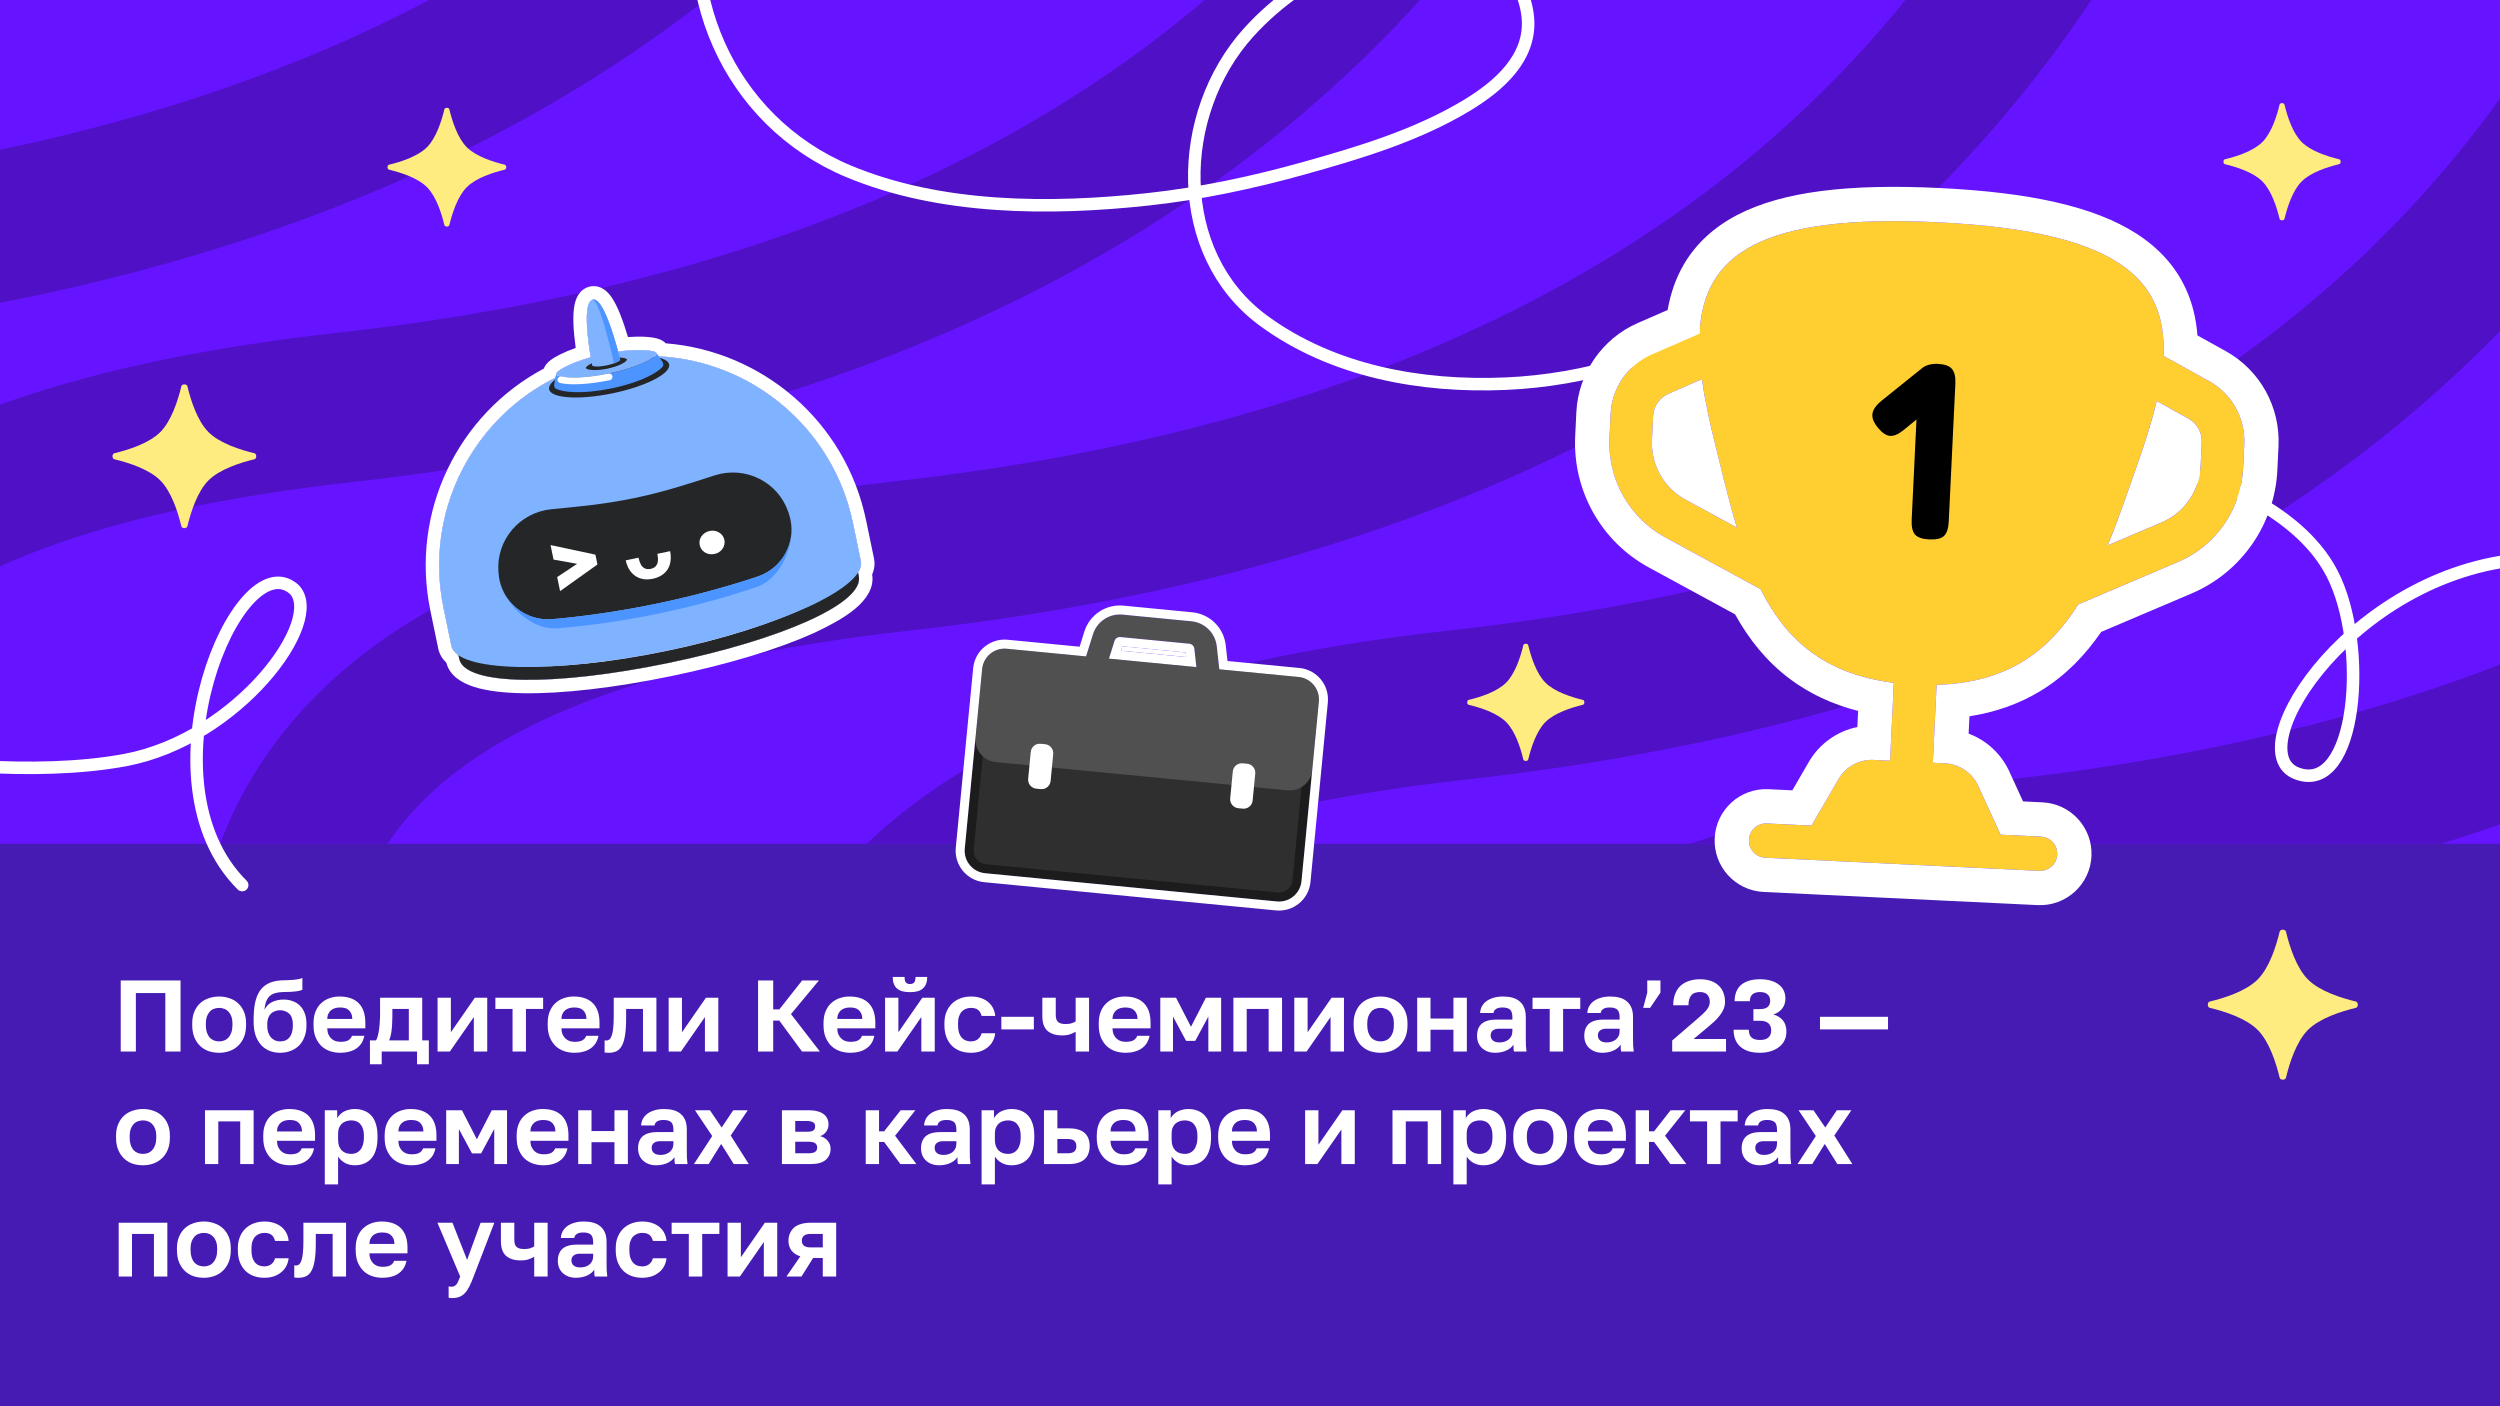 <svg width="1600" height="900" viewBox="0 0 1600 900" fill="none" xmlns="http://www.w3.org/2000/svg">
<rect x="0" y="0" width="1600" height="900" fill="#808080" stroke="none"/>
<g clip-path="url(#clip0_2867_52619)">
<g clip-path="url(#clip1_2867_52619)">
<rect width="1600" height="900" fill="#451BB4"/>
<g clip-path="url(#clip2_2867_52619)">
<rect width="1600" height="540" fill="#6614FF"/>
<g clip-path="url(#clip3_2867_52619)">
<path d="M-481.701 -1853.59C-259.735 -1326.53 -91.824 -241.717 -1195.91 -118.979C-2576.02 34.444 788.052 1575.34 -1401.67 2839.57" stroke="#4F10C6" stroke-width="96"/>
<path d="M3435.47 -803.985C3657.44 -276.922 3825.35 807.887 2721.26 930.626C1341.16 1084.05 3251.04 2951.68 2515.51 3889.18" stroke="#4F10C6" stroke-width="96"/>
<path d="M-128.071 -1758.84C93.895 -1231.77 261.807 -146.963 -842.28 -24.224C-2222.39 129.199 1009.48 1699.8 -1048.04 2934.33" stroke="#4F10C6" stroke-width="96"/>
<path d="M225.951 -1663.98C447.917 -1136.91 615.829 -52.104 -488.258 70.635C-1868.37 224.058 1231.31 1824.36 -694.016 3029.19" stroke="#4F10C6" stroke-width="96"/>
<path d="M580.387 -1569.01C802.354 -1041.94 970.265 42.867 -133.822 165.605C-1513.93 319.029 1453.54 1949.03 -339.579 3124.16" stroke="#4F10C6" stroke-width="96"/>
<path d="M935.277 -1473.91C1157.24 -946.848 1325.15 137.962 221.068 260.701C-1159.04 414.124 1676.23 2073.83 15.31 3219.25" stroke="#4F10C6" stroke-width="96"/>
<path d="M1290.65 -1378.69C1512.61 -851.627 1680.53 233.183 576.439 355.922C-803.669 509.345 1899.41 2198.75 370.682 3314.47" stroke="#4F10C6" stroke-width="96"/>
<path d="M1646.55 -1283.33C1868.51 -756.265 2036.42 328.545 932.337 451.283C-447.771 604.707 2123.11 2323.82 726.579 3409.84" stroke="#4F10C6" stroke-width="96"/>
<path d="M2003.01 -1187.81C2224.97 -660.752 2392.88 424.057 1288.8 546.796C-91.312 700.219 2347.37 2449.04 1083.04 3505.35" stroke="#4F10C6" stroke-width="96"/>
<path d="M2360.08 -1092.14C2582.04 -565.076 2749.96 519.734 1645.87 642.472C265.761 795.896 2572.24 2574.41 1440.11 3601.02" stroke="#4F10C6" stroke-width="96"/>
<path d="M2717.81 -996.285C2939.78 -469.223 3107.69 615.587 2003.6 738.326C623.491 891.749 2797.77 2699.97 1797.84 3696.88" stroke="#4F10C6" stroke-width="96"/>
<path d="M3076.26 -900.237C3298.22 -373.174 3466.13 711.636 2362.05 834.374C981.939 987.797 3024.02 2825.72 2156.29 3792.93" stroke="#4F10C6" stroke-width="96"/>
</g>
</g>
<path d="M77.265 673V627.5H115.55V673H105.8V635.56H86.95V673H77.265ZM140.25 673.78C137.91 673.78 135.678 673.433 133.555 672.74C131.475 672.003 129.655 670.898 128.095 669.425C126.535 667.908 125.3 666.067 124.39 663.9C123.48 661.69 123.025 659.09 123.025 656.1V654.8C123.025 652.027 123.48 649.578 124.39 647.455C125.3 645.288 126.535 643.49 128.095 642.06C129.655 640.63 131.475 639.568 133.555 638.875C135.678 638.138 137.91 637.77 140.25 637.77C142.59 637.77 144.8 638.138 146.88 638.875C148.96 639.568 150.78 640.63 152.34 642.06C153.943 643.49 155.2 645.288 156.11 647.455C157.02 649.578 157.475 652.027 157.475 654.8V656.1C157.475 659.047 157.02 661.625 156.11 663.835C155.2 666.002 153.943 667.843 152.34 669.36C150.78 670.833 148.96 671.938 146.88 672.675C144.8 673.412 142.59 673.78 140.25 673.78ZM140.25 666.5C141.463 666.5 142.59 666.283 143.63 665.85C144.67 665.417 145.558 664.767 146.295 663.9C147.075 663.033 147.682 661.95 148.115 660.65C148.548 659.35 148.765 657.833 148.765 656.1V654.8C148.765 653.24 148.548 651.853 148.115 650.64C147.682 649.427 147.075 648.408 146.295 647.585C145.558 646.718 144.67 646.09 143.63 645.7C142.59 645.267 141.463 645.05 140.25 645.05C139.037 645.05 137.888 645.267 136.805 645.7C135.765 646.09 134.877 646.718 134.14 647.585C133.403 648.408 132.818 649.427 132.385 650.64C131.952 651.853 131.735 653.24 131.735 654.8V656.1C131.735 657.833 131.952 659.372 132.385 660.715C132.818 662.015 133.403 663.098 134.14 663.965C134.877 664.788 135.765 665.417 136.805 665.85C137.888 666.283 139.037 666.5 140.25 666.5ZM179.225 673.78C176.841 673.78 174.61 673.368 172.53 672.545C170.45 671.722 168.651 670.487 167.135 668.84C165.618 667.15 164.426 665.092 163.56 662.665C162.736 660.195 162.325 657.313 162.325 654.02V652.59C162.325 648.69 162.606 645.223 163.17 642.19C163.776 639.157 164.751 636.578 166.095 634.455C167.481 632.332 169.301 630.685 171.555 629.515C173.851 628.302 176.711 627.608 180.135 627.435C181.521 627.392 182.843 627.348 184.1 627.305C185.4 627.262 186.635 627.197 187.805 627.11C188.975 626.98 190.036 626.828 190.99 626.655C191.986 626.482 192.831 626.222 193.525 625.875V633.48C193.178 633.653 192.68 633.827 192.03 634C191.423 634.173 190.621 634.325 189.625 634.455C188.671 634.585 187.48 634.693 186.05 634.78C184.663 634.867 183.016 634.91 181.11 634.91C179.16 634.953 177.47 635.192 176.04 635.625C174.653 636.015 173.483 636.665 172.53 637.575C171.62 638.442 170.883 639.59 170.32 641.02C169.8 642.45 169.431 644.205 169.215 646.285C169.735 645.288 170.363 644.378 171.1 643.555C171.836 642.732 172.703 642.06 173.7 641.54C174.696 640.977 175.845 640.543 177.145 640.24C178.445 639.893 179.896 639.72 181.5 639.72C183.666 639.72 185.638 640.067 187.415 640.76C189.191 641.41 190.73 642.385 192.03 643.685C193.33 644.985 194.326 646.588 195.02 648.495C195.756 650.402 196.125 652.612 196.125 655.125V656.425C196.125 659.112 195.691 661.538 194.825 663.705C194.001 665.872 192.831 667.713 191.315 669.23C189.798 670.703 188 671.83 185.92 672.61C183.883 673.39 181.651 673.78 179.225 673.78ZM179.225 666.5C180.568 666.5 181.738 666.283 182.735 665.85C183.731 665.417 184.576 664.788 185.27 663.965C185.963 663.098 186.483 662.058 186.83 660.845C187.22 659.588 187.415 658.18 187.415 656.62V655.32C187.415 653.933 187.22 652.698 186.83 651.615C186.483 650.488 185.941 649.578 185.205 648.885C184.468 648.148 183.601 647.585 182.605 647.195C181.608 646.762 180.481 646.545 179.225 646.545C178.011 646.545 176.885 646.762 175.845 647.195C174.848 647.585 173.981 648.148 173.245 648.885C172.551 649.622 172.01 650.532 171.62 651.615C171.23 652.655 171.035 653.89 171.035 655.32V656.49C171.035 658.05 171.23 659.458 171.62 660.715C172.053 661.972 172.638 663.033 173.375 663.9C174.111 664.723 174.978 665.373 175.975 665.85C176.971 666.283 178.055 666.5 179.225 666.5ZM217.882 673.78C215.542 673.78 213.31 673.433 211.187 672.74C209.107 672.003 207.287 670.92 205.727 669.49C204.21 668.017 202.975 666.175 202.022 663.965C201.112 661.755 200.657 659.133 200.657 656.1V654.8C200.657 651.94 201.09 649.448 201.957 647.325C202.824 645.202 204.015 643.447 205.532 642.06C207.049 640.63 208.804 639.568 210.797 638.875C212.834 638.138 214.979 637.77 217.232 637.77C222.649 637.77 226.765 639.2 229.582 642.06C232.399 644.92 233.807 649.058 233.807 654.475V658.115H209.432C209.475 659.632 209.735 660.953 210.212 662.08C210.732 663.163 211.36 664.052 212.097 664.745C212.877 665.438 213.765 665.958 214.762 666.305C215.759 666.608 216.82 666.76 217.947 666.76C220.114 666.76 221.76 666.435 222.887 665.785C224.014 665.135 224.815 664.182 225.292 662.925H233.157C232.81 664.745 232.204 666.327 231.337 667.67C230.47 669.013 229.365 670.14 228.022 671.05C226.722 671.96 225.205 672.632 223.472 673.065C221.782 673.542 219.919 673.78 217.882 673.78ZM217.557 644.79C216.517 644.79 215.52 644.92 214.567 645.18C213.614 645.44 212.769 645.852 212.032 646.415C211.295 646.978 210.689 647.737 210.212 648.69C209.735 649.6 209.475 650.748 209.432 652.135H225.487C225.444 650.705 225.205 649.535 224.772 648.625C224.339 647.672 223.775 646.913 223.082 646.35C222.389 645.743 221.565 645.332 220.612 645.115C219.702 644.898 218.684 644.79 217.557 644.79ZM236.752 681.125V665.85H240.652C241.085 665.2 241.454 664.268 241.757 663.055C242.104 661.798 242.385 660.412 242.602 658.895C242.819 657.335 242.97 655.71 243.057 654.02C243.187 652.287 243.252 650.575 243.252 648.885V638.55H270.227V665.85H274.452V681.125H266.912V673H244.292V681.125H236.752ZM249.037 665.85H261.647V645.7H251.117V650.25C251.117 651.723 251.074 653.218 250.987 654.735C250.944 656.208 250.835 657.638 250.662 659.025C250.532 660.368 250.315 661.625 250.012 662.795C249.752 663.965 249.427 664.983 249.037 665.85ZM280.042 673V638.55H288.557V660.65L303.897 638.55H311.827V673H303.247V650.9L287.907 673H280.042ZM328.035 673V645.7H317.05V638.55H347.6V645.7H336.615V673H328.035ZM367.75 673.78C365.41 673.78 363.178 673.433 361.055 672.74C358.975 672.003 357.155 670.92 355.595 669.49C354.078 668.017 352.843 666.175 351.89 663.965C350.98 661.755 350.525 659.133 350.525 656.1V654.8C350.525 651.94 350.958 649.448 351.825 647.325C352.692 645.202 353.883 643.447 355.4 642.06C356.917 640.63 358.672 639.568 360.665 638.875C362.702 638.138 364.847 637.77 367.1 637.77C372.517 637.77 376.633 639.2 379.45 642.06C382.267 644.92 383.675 649.058 383.675 654.475V658.115H359.3C359.343 659.632 359.603 660.953 360.08 662.08C360.6 663.163 361.228 664.052 361.965 664.745C362.745 665.438 363.633 665.958 364.63 666.305C365.627 666.608 366.688 666.76 367.815 666.76C369.982 666.76 371.628 666.435 372.755 665.785C373.882 665.135 374.683 664.182 375.16 662.925H383.025C382.678 664.745 382.072 666.327 381.205 667.67C380.338 669.013 379.233 670.14 377.89 671.05C376.59 671.96 375.073 672.632 373.34 673.065C371.65 673.542 369.787 673.78 367.75 673.78ZM367.425 644.79C366.385 644.79 365.388 644.92 364.435 645.18C363.482 645.44 362.637 645.852 361.9 646.415C361.163 646.978 360.557 647.737 360.08 648.69C359.603 649.6 359.343 650.748 359.3 652.135H375.355C375.312 650.705 375.073 649.535 374.64 648.625C374.207 647.672 373.643 646.913 372.95 646.35C372.257 645.743 371.433 645.332 370.48 645.115C369.57 644.898 368.552 644.79 367.425 644.79ZM389.545 673.78C389.372 673.78 389.177 673.78 388.96 673.78C388.744 673.78 388.505 673.758 388.245 673.715C388.029 673.715 387.79 673.693 387.53 673.65C387.314 673.65 387.119 673.628 386.945 673.585V665.85C387.075 665.893 387.4 665.915 387.92 665.915C388.787 665.915 389.502 665.677 390.065 665.2C390.672 664.68 391.17 663.813 391.56 662.6C391.994 661.387 392.297 659.783 392.47 657.79C392.687 655.753 392.795 653.24 392.795 650.25V638.55H420.095V673H411.515V645.7H400.725V651.55C400.725 656.013 400.487 659.697 400.01 662.6C399.577 665.46 398.884 667.713 397.93 669.36C397.02 671.007 395.872 672.155 394.485 672.805C393.099 673.455 391.452 673.78 389.545 673.78ZM427.943 673V638.55H436.458V660.65L451.798 638.55H459.728V673H451.148V650.9L435.808 673H427.943ZM485.165 673V627.5H494.85V646.025H498.75L513.375 627.5H524.1L506.225 649.015L524.75 673H513.31L498.75 653.175H494.85V673H485.165ZM544.278 673.78C541.938 673.78 539.707 673.433 537.583 672.74C535.503 672.003 533.683 670.92 532.123 669.49C530.607 668.017 529.372 666.175 528.418 663.965C527.508 661.755 527.053 659.133 527.053 656.1V654.8C527.053 651.94 527.487 649.448 528.353 647.325C529.22 645.202 530.412 643.447 531.928 642.06C533.445 640.63 535.2 639.568 537.193 638.875C539.23 638.138 541.375 637.77 543.628 637.77C549.045 637.77 553.162 639.2 555.978 642.06C558.795 644.92 560.203 649.058 560.203 654.475V658.115H535.828C535.872 659.632 536.132 660.953 536.608 662.08C537.128 663.163 537.757 664.052 538.493 664.745C539.273 665.438 540.162 665.958 541.158 666.305C542.155 666.608 543.217 666.76 544.343 666.76C546.51 666.76 548.157 666.435 549.283 665.785C550.41 665.135 551.212 664.182 551.688 662.925H559.553C559.207 664.745 558.6 666.327 557.733 667.67C556.867 669.013 555.762 670.14 554.418 671.05C553.118 671.96 551.602 672.632 549.868 673.065C548.178 673.542 546.315 673.78 544.278 673.78ZM543.953 644.79C542.913 644.79 541.917 644.92 540.963 645.18C540.01 645.44 539.165 645.852 538.428 646.415C537.692 646.978 537.085 647.737 536.608 648.69C536.132 649.6 535.872 650.748 535.828 652.135H551.883C551.84 650.705 551.602 649.535 551.168 648.625C550.735 647.672 550.172 646.913 549.478 646.35C548.785 645.743 547.962 645.332 547.008 645.115C546.098 644.898 545.08 644.79 543.953 644.79ZM566.448 673V638.55H574.963V660.65L590.303 638.55H598.233V673H589.653V650.9L574.313 673H566.448ZM582.373 634.975C580.467 634.975 578.798 634.78 577.368 634.39C575.982 633.957 574.833 633.328 573.923 632.505C573.057 631.682 572.407 630.663 571.973 629.45C571.54 628.237 571.323 626.828 571.323 625.225H578.928C578.928 626.915 579.21 628.107 579.773 628.8C580.38 629.45 581.247 629.775 582.373 629.775C583.587 629.775 584.475 629.45 585.038 628.8C585.645 628.107 585.948 626.915 585.948 625.225H593.423C593.423 626.828 593.207 628.237 592.773 629.45C592.34 630.663 591.668 631.682 590.758 632.505C589.892 633.328 588.765 633.957 587.378 634.39C585.992 634.78 584.323 634.975 582.373 634.975ZM621.331 673.78C618.948 673.78 616.716 673.412 614.636 672.675C612.6 671.938 610.823 670.833 609.306 669.36C607.79 667.887 606.598 666.045 605.731 663.835C604.865 661.625 604.431 659.047 604.431 656.1V654.8C604.431 652.027 604.886 649.578 605.796 647.455C606.706 645.332 607.92 643.555 609.436 642.125C610.996 640.695 612.795 639.612 614.831 638.875C616.911 638.138 619.078 637.77 621.331 637.77C623.758 637.77 625.903 638.095 627.766 638.745C629.673 639.395 631.276 640.283 632.576 641.41C633.876 642.537 634.895 643.858 635.631 645.375C636.368 646.892 636.801 648.495 636.931 650.185H628.221C628.048 649.448 627.788 648.755 627.441 648.105C627.095 647.455 626.64 646.892 626.076 646.415C625.556 645.938 624.885 645.592 624.061 645.375C623.281 645.158 622.371 645.05 621.331 645.05C620.248 645.05 619.208 645.245 618.211 645.635C617.215 646.025 616.326 646.61 615.546 647.39C614.81 648.17 614.225 649.188 613.791 650.445C613.358 651.658 613.141 653.11 613.141 654.8V656.1C613.141 657.92 613.336 659.502 613.726 660.845C614.16 662.145 614.745 663.228 615.481 664.095C616.218 664.918 617.085 665.525 618.081 665.915C619.078 666.305 620.161 666.5 621.331 666.5C623.021 666.5 624.473 666.067 625.686 665.2C626.943 664.29 627.788 662.99 628.221 661.3H636.931C636.715 663.207 636.173 664.94 635.306 666.5C634.483 668.017 633.378 669.317 631.991 670.4C630.648 671.483 629.066 672.328 627.246 672.935C625.47 673.498 623.498 673.78 621.331 673.78ZM640.859 658.83V650.77H661.659V658.83H640.859ZM688.418 673V660.325C687.421 660.932 686.23 661.473 684.843 661.95C683.456 662.427 681.766 662.665 679.773 662.665C677.693 662.665 675.851 662.405 674.248 661.885C672.688 661.365 671.366 660.628 670.283 659.675C669.243 658.678 668.441 657.4 667.878 655.84C667.358 654.237 667.098 652.373 667.098 650.25V638.55H675.678V649.275C675.678 650.402 675.786 651.355 676.003 652.135C676.22 652.915 676.588 653.543 677.108 654.02C677.628 654.497 678.3 654.843 679.123 655.06C679.946 655.277 680.943 655.385 682.113 655.385C683.716 655.385 685.038 655.19 686.078 654.8C687.161 654.41 687.941 654.042 688.418 653.695V638.55H696.998V673H688.418ZM720.426 673.78C718.086 673.78 715.854 673.433 713.731 672.74C711.651 672.003 709.831 670.92 708.271 669.49C706.754 668.017 705.519 666.175 704.566 663.965C703.656 661.755 703.201 659.133 703.201 656.1V654.8C703.201 651.94 703.634 649.448 704.501 647.325C705.367 645.202 706.559 643.447 708.076 642.06C709.592 640.63 711.347 639.568 713.341 638.875C715.377 638.138 717.522 637.77 719.776 637.77C725.192 637.77 729.309 639.2 732.126 642.06C734.942 644.92 736.351 649.058 736.351 654.475V658.115H711.976C712.019 659.632 712.279 660.953 712.756 662.08C713.276 663.163 713.904 664.052 714.641 664.745C715.421 665.438 716.309 665.958 717.306 666.305C718.302 666.608 719.364 666.76 720.491 666.76C722.657 666.76 724.304 666.435 725.431 665.785C726.557 665.135 727.359 664.182 727.836 662.925H735.701C735.354 664.745 734.747 666.327 733.881 667.67C733.014 669.013 731.909 670.14 730.566 671.05C729.266 671.96 727.749 672.632 726.016 673.065C724.326 673.542 722.462 673.78 720.426 673.78ZM720.101 644.79C719.061 644.79 718.064 644.92 717.111 645.18C716.157 645.44 715.312 645.852 714.576 646.415C713.839 646.978 713.232 647.737 712.756 648.69C712.279 649.6 712.019 650.748 711.976 652.135H728.031C727.987 650.705 727.749 649.535 727.316 648.625C726.882 647.672 726.319 646.913 725.626 646.35C724.932 645.743 724.109 645.332 723.156 645.115C722.246 644.898 721.227 644.79 720.101 644.79ZM742.596 673V638.55H752.671L762.226 657.14L771.781 638.55H781.531V673H773.341V650.575L764.956 666.175H759.106L750.721 650.575V673H742.596ZM789.378 673V638.55H820.513V673H811.933V645.7H797.893V673H789.378ZM828.353 673V638.55H836.868V660.65L852.208 638.55H860.138V673H851.558V650.9L836.218 673H828.353ZM883.561 673.78C881.221 673.78 878.989 673.433 876.866 672.74C874.786 672.003 872.966 670.898 871.406 669.425C869.846 667.908 868.611 666.067 867.701 663.9C866.791 661.69 866.336 659.09 866.336 656.1V654.8C866.336 652.027 866.791 649.578 867.701 647.455C868.611 645.288 869.846 643.49 871.406 642.06C872.966 640.63 874.786 639.568 876.866 638.875C878.989 638.138 881.221 637.77 883.561 637.77C885.901 637.77 888.111 638.138 890.191 638.875C892.271 639.568 894.091 640.63 895.651 642.06C897.254 643.49 898.511 645.288 899.421 647.455C900.331 649.578 900.786 652.027 900.786 654.8V656.1C900.786 659.047 900.331 661.625 899.421 663.835C898.511 666.002 897.254 667.843 895.651 669.36C894.091 670.833 892.271 671.938 890.191 672.675C888.111 673.412 885.901 673.78 883.561 673.78ZM883.561 666.5C884.774 666.5 885.901 666.283 886.941 665.85C887.981 665.417 888.869 664.767 889.606 663.9C890.386 663.033 890.992 661.95 891.426 660.65C891.859 659.35 892.076 657.833 892.076 656.1V654.8C892.076 653.24 891.859 651.853 891.426 650.64C890.992 649.427 890.386 648.408 889.606 647.585C888.869 646.718 887.981 646.09 886.941 645.7C885.901 645.267 884.774 645.05 883.561 645.05C882.347 645.05 881.199 645.267 880.116 645.7C879.076 646.09 878.187 646.718 877.451 647.585C876.714 648.408 876.129 649.427 875.696 650.64C875.262 651.853 875.046 653.24 875.046 654.8V656.1C875.046 657.833 875.262 659.372 875.696 660.715C876.129 662.015 876.714 663.098 877.451 663.965C878.187 664.788 879.076 665.417 880.116 665.85C881.199 666.283 882.347 666.5 883.561 666.5ZM907 673V638.55H915.515V651.875H930.205V638.55H938.785V673H930.205V659.025H915.515V673H907ZM956.943 673.78C955.08 673.78 953.433 673.498 952.003 672.935C950.573 672.372 949.36 671.613 948.363 670.66C947.366 669.707 946.608 668.58 946.088 667.28C945.568 665.937 945.308 664.485 945.308 662.925C945.308 661.192 945.568 659.675 946.088 658.375C946.608 657.075 947.366 655.992 948.363 655.125C949.403 654.258 950.703 653.608 952.263 653.175C953.823 652.742 955.621 652.525 957.658 652.525H967.928V650.9C967.928 649.773 967.798 648.82 967.538 648.04C967.321 647.217 966.953 646.588 966.433 646.155C965.913 645.678 965.241 645.332 964.418 645.115C963.638 644.898 962.685 644.79 961.558 644.79C960.605 644.79 959.781 644.877 959.088 645.05C958.395 645.223 957.81 645.483 957.333 645.83C956.9 646.133 956.553 646.502 956.293 646.935C956.076 647.325 955.925 647.78 955.838 648.3H947.258C947.345 646.783 947.713 645.397 948.363 644.14C949.056 642.84 950.01 641.735 951.223 640.825C952.48 639.872 953.996 639.135 955.773 638.615C957.55 638.052 959.586 637.77 961.883 637.77C964.093 637.77 966.086 638.008 967.863 638.485C969.683 638.962 971.221 639.742 972.478 640.825C973.778 641.865 974.775 643.23 975.468 644.92C976.161 646.567 976.508 648.603 976.508 651.03V664.225C976.508 666.045 976.53 667.648 976.573 669.035C976.66 670.378 976.79 671.7 976.963 673H968.968C968.838 672.523 968.751 672.133 968.708 671.83C968.708 671.483 968.686 671.158 968.643 670.855C968.643 670.508 968.643 670.162 968.643 669.815C968.643 669.468 968.643 669.057 968.643 668.58C968.166 669.273 967.56 669.945 966.823 670.595C966.13 671.202 965.285 671.743 964.288 672.22C963.335 672.697 962.251 673.065 961.038 673.325C959.825 673.628 958.46 673.78 956.943 673.78ZM959.608 667.15C960.691 667.15 961.71 667.02 962.663 666.76C963.66 666.457 964.548 666.023 965.328 665.46C966.108 664.853 966.736 664.095 967.213 663.185C967.69 662.232 967.928 661.17 967.928 660V658.375H959.283C957.636 658.375 956.336 658.765 955.383 659.545C954.473 660.282 954.018 661.3 954.018 662.6C954.018 663.987 954.495 665.092 955.448 665.915C956.401 666.738 957.788 667.15 959.608 667.15ZM991.809 673V645.7H980.824V638.55H1011.37V645.7H1000.39V673H991.809ZM1025.56 673.78C1023.7 673.78 1022.05 673.498 1020.62 672.935C1019.19 672.372 1017.98 671.613 1016.98 670.66C1015.98 669.707 1015.23 668.58 1014.71 667.28C1014.19 665.937 1013.93 664.485 1013.93 662.925C1013.93 661.192 1014.19 659.675 1014.71 658.375C1015.23 657.075 1015.98 655.992 1016.98 655.125C1018.02 654.258 1019.32 653.608 1020.88 653.175C1022.44 652.742 1024.24 652.525 1026.28 652.525H1036.55V650.9C1036.55 649.773 1036.42 648.82 1036.16 648.04C1035.94 647.217 1035.57 646.588 1035.05 646.155C1034.53 645.678 1033.86 645.332 1033.04 645.115C1032.26 644.898 1031.3 644.79 1030.18 644.79C1029.22 644.79 1028.4 644.877 1027.71 645.05C1027.01 645.223 1026.43 645.483 1025.95 645.83C1025.52 646.133 1025.17 646.502 1024.91 646.935C1024.69 647.325 1024.54 647.78 1024.46 648.3H1015.88C1015.96 646.783 1016.33 645.397 1016.98 644.14C1017.67 642.84 1018.63 641.735 1019.84 640.825C1021.1 639.872 1022.61 639.135 1024.39 638.615C1026.17 638.052 1028.2 637.77 1030.5 637.77C1032.71 637.77 1034.7 638.008 1036.48 638.485C1038.3 638.962 1039.84 639.742 1041.1 640.825C1042.4 641.865 1043.39 643.23 1044.09 644.92C1044.78 646.567 1045.13 648.603 1045.13 651.03V664.225C1045.13 666.045 1045.15 667.648 1045.19 669.035C1045.28 670.378 1045.41 671.7 1045.58 673H1037.59C1037.46 672.523 1037.37 672.133 1037.33 671.83C1037.33 671.483 1037.3 671.158 1037.26 670.855C1037.26 670.508 1037.26 670.162 1037.26 669.815C1037.26 669.468 1037.26 669.057 1037.26 668.58C1036.78 669.273 1036.18 669.945 1035.44 670.595C1034.75 671.202 1033.9 671.743 1032.91 672.22C1031.95 672.697 1030.87 673.065 1029.66 673.325C1028.44 673.628 1027.08 673.78 1025.56 673.78ZM1028.23 667.15C1029.31 667.15 1030.33 667.02 1031.28 666.76C1032.28 666.457 1033.17 666.023 1033.95 665.46C1034.73 664.853 1035.35 664.095 1035.83 663.185C1036.31 662.232 1036.55 661.17 1036.55 660V658.375H1027.9C1026.25 658.375 1024.95 658.765 1024 659.545C1023.09 660.282 1022.64 661.3 1022.64 662.6C1022.64 663.987 1023.11 665.092 1024.07 665.915C1025.02 666.738 1026.41 667.15 1028.23 667.15ZM1051.64 645.05L1054.24 635.3V627.5H1062.69V635.235L1056.06 645.05H1051.64ZM1070.21 673V665.915L1086.14 652.2C1087.61 650.9 1088.87 649.773 1089.91 648.82C1090.95 647.823 1091.79 646.913 1092.44 646.09C1093.09 645.267 1093.55 644.465 1093.81 643.685C1094.11 642.905 1094.26 642.06 1094.26 641.15C1094.26 640.24 1094.13 639.395 1093.87 638.615C1093.61 637.835 1093.22 637.163 1092.7 636.6C1092.18 636.037 1091.53 635.625 1090.75 635.365C1090.02 635.062 1089.13 634.91 1088.09 634.91C1086.92 634.91 1085.86 635.062 1084.9 635.365C1083.99 635.625 1083.21 636.102 1082.56 636.795C1081.96 637.488 1081.48 638.377 1081.13 639.46C1080.79 640.5 1080.61 641.8 1080.61 643.36H1070.86C1070.86 640.803 1071.23 638.507 1071.97 636.47C1072.71 634.39 1073.79 632.635 1075.22 631.205C1076.69 629.775 1078.51 628.67 1080.68 627.89C1082.85 627.11 1085.32 626.72 1088.09 626.72C1090.73 626.72 1093.05 627.088 1095.04 627.825C1097.04 628.518 1098.68 629.515 1099.98 630.815C1101.33 632.072 1102.32 633.588 1102.97 635.365C1103.67 637.142 1104.01 639.07 1104.01 641.15C1104.01 642.71 1103.73 644.205 1103.17 645.635C1102.61 647.022 1101.83 648.365 1100.83 649.665C1099.88 650.965 1098.75 652.243 1097.45 653.5C1096.15 654.713 1094.76 655.927 1093.29 657.14L1083.93 664.94H1104.66V673H1070.21ZM1126.41 673.78C1123.64 673.78 1121.19 673.455 1119.07 672.805C1116.99 672.112 1115.23 671.137 1113.8 669.88C1112.37 668.58 1111.29 667.02 1110.55 665.2C1109.86 663.38 1109.51 661.322 1109.51 659.025H1119.26C1119.26 660.108 1119.39 661.062 1119.65 661.885C1119.96 662.708 1120.39 663.402 1120.95 663.965C1121.56 664.528 1122.32 664.94 1123.23 665.2C1124.14 665.46 1125.18 665.59 1126.35 665.59C1128.78 665.59 1130.57 665.07 1131.74 664.03C1132.96 662.947 1133.56 661.452 1133.56 659.545C1133.56 657.465 1132.96 655.905 1131.74 654.865C1130.57 653.825 1128.8 653.305 1126.41 653.305H1122.19V645.83H1126.41C1128.49 645.83 1130.1 645.397 1131.22 644.53C1132.35 643.663 1132.91 642.298 1132.91 640.435C1132.91 638.788 1132.37 637.467 1131.29 636.47C1130.25 635.43 1128.62 634.91 1126.41 634.91C1125.33 634.91 1124.38 635.04 1123.55 635.3C1122.73 635.56 1122.04 635.95 1121.47 636.47C1120.95 636.947 1120.56 637.553 1120.3 638.29C1120.04 638.983 1119.91 639.807 1119.91 640.76H1110.16C1110.16 638.593 1110.49 636.643 1111.14 634.91C1111.83 633.133 1112.85 631.638 1114.19 630.425C1115.58 629.212 1117.27 628.302 1119.26 627.695C1121.3 627.045 1123.68 626.72 1126.41 626.72C1129.14 626.72 1131.53 627.045 1133.56 627.695C1135.6 628.302 1137.29 629.168 1138.63 630.295C1140.02 631.378 1141.04 632.678 1141.69 634.195C1142.34 635.712 1142.66 637.337 1142.66 639.07C1142.66 641.627 1141.95 643.793 1140.52 645.57C1139.13 647.303 1137.27 648.538 1134.93 649.275C1137.62 650.012 1139.67 651.29 1141.1 653.11C1142.58 654.93 1143.31 657.335 1143.31 660.325C1143.31 662.275 1142.92 664.073 1142.14 665.72C1141.36 667.367 1140.24 668.775 1138.76 669.945C1137.33 671.115 1135.56 672.047 1133.43 672.74C1131.35 673.433 1129.01 673.78 1126.41 673.78ZM1164.79 658.83V650.77H1208.34V658.83H1164.79ZM91.5 745.78C89.16 745.78 86.928 745.433 84.805 744.74C82.725 744.003 80.905 742.898 79.345 741.425C77.785 739.908 76.55 738.067 75.64 735.9C74.73 733.69 74.275 731.09 74.275 728.1V726.8C74.275 724.027 74.73 721.578 75.64 719.455C76.55 717.288 77.785 715.49 79.345 714.06C80.905 712.63 82.725 711.568 84.805 710.875C86.928 710.138 89.16 709.77 91.5 709.77C93.84 709.77 96.05 710.138 98.13 710.875C100.21 711.568 102.03 712.63 103.59 714.06C105.193 715.49 106.45 717.288 107.36 719.455C108.27 721.578 108.725 724.027 108.725 726.8V728.1C108.725 731.047 108.27 733.625 107.36 735.835C106.45 738.002 105.193 739.843 103.59 741.36C102.03 742.833 100.21 743.938 98.13 744.675C96.05 745.412 93.84 745.78 91.5 745.78ZM91.5 738.5C92.713 738.5 93.84 738.283 94.88 737.85C95.92 737.417 96.808 736.767 97.545 735.9C98.325 735.033 98.932 733.95 99.365 732.65C99.798 731.35 100.015 729.833 100.015 728.1V726.8C100.015 725.24 99.798 723.853 99.365 722.64C98.932 721.427 98.325 720.408 97.545 719.585C96.808 718.718 95.92 718.09 94.88 717.7C93.84 717.267 92.713 717.05 91.5 717.05C90.287 717.05 89.138 717.267 88.055 717.7C87.015 718.09 86.127 718.718 85.39 719.585C84.653 720.408 84.068 721.427 83.635 722.64C83.202 723.853 82.985 725.24 82.985 726.8V728.1C82.985 729.833 83.202 731.372 83.635 732.715C84.068 734.015 84.653 735.098 85.39 735.965C86.127 736.788 87.015 737.417 88.055 737.85C89.138 738.283 90.287 738.5 91.5 738.5ZM131.19 745V710.55H162.325V745H153.745V717.7H139.705V745H131.19ZM185.699 745.78C183.359 745.78 181.128 745.433 179.004 744.74C176.924 744.003 175.104 742.92 173.544 741.49C172.028 740.017 170.793 738.175 169.839 735.965C168.929 733.755 168.474 731.133 168.474 728.1V726.8C168.474 723.94 168.908 721.448 169.774 719.325C170.641 717.202 171.833 715.447 173.349 714.06C174.866 712.63 176.621 711.568 178.614 710.875C180.651 710.138 182.796 709.77 185.049 709.77C190.466 709.77 194.583 711.2 197.399 714.06C200.216 716.92 201.624 721.058 201.624 726.475V730.115H177.249C177.293 731.632 177.553 732.953 178.029 734.08C178.549 735.163 179.178 736.052 179.914 736.745C180.694 737.438 181.583 737.958 182.579 738.305C183.576 738.608 184.638 738.76 185.764 738.76C187.931 738.76 189.578 738.435 190.704 737.785C191.831 737.135 192.633 736.182 193.109 734.925H200.974C200.628 736.745 200.021 738.327 199.154 739.67C198.288 741.013 197.183 742.14 195.839 743.05C194.539 743.96 193.023 744.632 191.289 745.065C189.599 745.542 187.736 745.78 185.699 745.78ZM185.374 716.79C184.334 716.79 183.338 716.92 182.384 717.18C181.431 717.44 180.586 717.852 179.849 718.415C179.113 718.978 178.506 719.737 178.029 720.69C177.553 721.6 177.293 722.748 177.249 724.135H193.304C193.261 722.705 193.023 721.535 192.589 720.625C192.156 719.672 191.593 718.913 190.899 718.35C190.206 717.743 189.383 717.332 188.429 717.115C187.519 716.898 186.501 716.79 185.374 716.79ZM207.869 758V710.55H215.799V715.62C216.233 714.84 216.796 714.103 217.489 713.41C218.183 712.673 218.984 712.045 219.894 711.525C220.848 711.005 221.909 710.593 223.079 710.29C224.249 709.943 225.549 709.77 226.979 709.77C229.276 709.77 231.313 710.138 233.089 710.875C234.909 711.568 236.448 712.63 237.704 714.06C238.961 715.447 239.914 717.202 240.564 719.325C241.258 721.448 241.604 723.94 241.604 726.8V728.1C241.604 731.09 241.258 733.69 240.564 735.9C239.914 738.11 238.939 739.952 237.639 741.425C236.383 742.855 234.844 743.938 233.024 744.675C231.248 745.412 229.233 745.78 226.979 745.78C225.809 745.78 224.704 745.65 223.664 745.39C222.624 745.13 221.649 744.762 220.739 744.285C219.873 743.765 219.071 743.18 218.334 742.53C217.598 741.837 216.948 741.078 216.384 740.255V758H207.869ZM224.964 738.5C226.091 738.5 227.131 738.283 228.084 737.85C229.038 737.417 229.861 736.788 230.554 735.965C231.291 735.098 231.854 734.015 232.244 732.715C232.678 731.372 232.894 729.833 232.894 728.1V726.8C232.894 725.11 232.699 723.68 232.309 722.51C231.919 721.297 231.378 720.3 230.684 719.52C230.034 718.697 229.211 718.09 228.214 717.7C227.218 717.267 226.134 717.05 224.964 717.05C223.751 717.05 222.603 717.223 221.519 717.57C220.479 717.917 219.569 718.437 218.789 719.13C218.053 719.823 217.468 720.69 217.034 721.73C216.601 722.77 216.384 724.027 216.384 725.5V729.4C216.384 730.96 216.579 732.303 216.969 733.43C217.403 734.557 217.988 735.51 218.724 736.29C219.504 737.027 220.414 737.59 221.454 737.98C222.494 738.327 223.664 738.5 224.964 738.5ZM263.395 745.78C261.055 745.78 258.823 745.433 256.7 744.74C254.62 744.003 252.8 742.92 251.24 741.49C249.723 740.017 248.488 738.175 247.535 735.965C246.625 733.755 246.17 731.133 246.17 728.1V726.8C246.17 723.94 246.603 721.448 247.47 719.325C248.336 717.202 249.528 715.447 251.045 714.06C252.561 712.63 254.316 711.568 256.31 710.875C258.346 710.138 260.491 709.77 262.745 709.77C268.161 709.77 272.278 711.2 275.095 714.06C277.911 716.92 279.32 721.058 279.32 726.475V730.115H254.945C254.988 731.632 255.248 732.953 255.725 734.08C256.245 735.163 256.873 736.052 257.61 736.745C258.39 737.438 259.278 737.958 260.275 738.305C261.271 738.608 262.333 738.76 263.46 738.76C265.626 738.76 267.273 738.435 268.4 737.785C269.526 737.135 270.328 736.182 270.805 734.925H278.67C278.323 736.745 277.716 738.327 276.85 739.67C275.983 741.013 274.878 742.14 273.535 743.05C272.235 743.96 270.718 744.632 268.985 745.065C267.295 745.542 265.431 745.78 263.395 745.78ZM263.07 716.79C262.03 716.79 261.033 716.92 260.08 717.18C259.126 717.44 258.281 717.852 257.545 718.415C256.808 718.978 256.201 719.737 255.725 720.69C255.248 721.6 254.988 722.748 254.945 724.135H271C270.956 722.705 270.718 721.535 270.285 720.625C269.851 719.672 269.288 718.913 268.595 718.35C267.901 717.743 267.078 717.332 266.125 717.115C265.215 716.898 264.196 716.79 263.07 716.79ZM285.565 745V710.55H295.64L305.195 729.14L314.75 710.55H324.5V745H316.31V722.575L307.925 738.175H302.075L293.69 722.575V745H285.565ZM347.882 745.78C345.542 745.78 343.31 745.433 341.187 744.74C339.107 744.003 337.287 742.92 335.727 741.49C334.21 740.017 332.975 738.175 332.022 735.965C331.112 733.755 330.657 731.133 330.657 728.1V726.8C330.657 723.94 331.09 721.448 331.957 719.325C332.824 717.202 334.015 715.447 335.532 714.06C337.049 712.63 338.804 711.568 340.797 710.875C342.834 710.138 344.979 709.77 347.232 709.77C352.649 709.77 356.765 711.2 359.582 714.06C362.399 716.92 363.807 721.058 363.807 726.475V730.115H339.432C339.475 731.632 339.735 732.953 340.212 734.08C340.732 735.163 341.36 736.052 342.097 736.745C342.877 737.438 343.765 737.958 344.762 738.305C345.759 738.608 346.82 738.76 347.947 738.76C350.114 738.76 351.76 738.435 352.887 737.785C354.014 737.135 354.815 736.182 355.292 734.925H363.157C362.81 736.745 362.204 738.327 361.337 739.67C360.47 741.013 359.365 742.14 358.022 743.05C356.722 743.96 355.205 744.632 353.472 745.065C351.782 745.542 349.919 745.78 347.882 745.78ZM347.557 716.79C346.517 716.79 345.52 716.92 344.567 717.18C343.614 717.44 342.769 717.852 342.032 718.415C341.295 718.978 340.689 719.737 340.212 720.69C339.735 721.6 339.475 722.748 339.432 724.135H355.487C355.444 722.705 355.205 721.535 354.772 720.625C354.339 719.672 353.775 718.913 353.082 718.35C352.389 717.743 351.565 717.332 350.612 717.115C349.702 716.898 348.684 716.79 347.557 716.79ZM370.052 745V710.55H378.567V723.875H393.257V710.55H401.837V745H393.257V731.025H378.567V745H370.052ZM419.995 745.78C418.131 745.78 416.485 745.498 415.055 744.935C413.625 744.372 412.411 743.613 411.415 742.66C410.418 741.707 409.66 740.58 409.14 739.28C408.62 737.937 408.36 736.485 408.36 734.925C408.36 733.192 408.62 731.675 409.14 730.375C409.66 729.075 410.418 727.992 411.415 727.125C412.455 726.258 413.755 725.608 415.315 725.175C416.875 724.742 418.673 724.525 420.71 724.525H430.98V722.9C430.98 721.773 430.85 720.82 430.59 720.04C430.373 719.217 430.005 718.588 429.485 718.155C428.965 717.678 428.293 717.332 427.47 717.115C426.69 716.898 425.736 716.79 424.61 716.79C423.656 716.79 422.833 716.877 422.14 717.05C421.446 717.223 420.861 717.483 420.385 717.83C419.951 718.133 419.605 718.502 419.345 718.935C419.128 719.325 418.976 719.78 418.89 720.3H410.31C410.396 718.783 410.765 717.397 411.415 716.14C412.108 714.84 413.061 713.735 414.275 712.825C415.531 711.872 417.048 711.135 418.825 710.615C420.601 710.052 422.638 709.77 424.935 709.77C427.145 709.77 429.138 710.008 430.915 710.485C432.735 710.962 434.273 711.742 435.53 712.825C436.83 713.865 437.826 715.23 438.52 716.92C439.213 718.567 439.56 720.603 439.56 723.03V736.225C439.56 738.045 439.581 739.648 439.625 741.035C439.711 742.378 439.841 743.7 440.015 745H432.02C431.89 744.523 431.803 744.133 431.76 743.83C431.76 743.483 431.738 743.158 431.695 742.855C431.695 742.508 431.695 742.162 431.695 741.815C431.695 741.468 431.695 741.057 431.695 740.58C431.218 741.273 430.611 741.945 429.875 742.595C429.181 743.202 428.336 743.743 427.34 744.22C426.386 744.697 425.303 745.065 424.09 745.325C422.876 745.628 421.511 745.78 419.995 745.78ZM422.66 739.15C423.743 739.15 424.761 739.02 425.715 738.76C426.711 738.457 427.6 738.023 428.38 737.46C429.16 736.853 429.788 736.095 430.265 735.185C430.741 734.232 430.98 733.17 430.98 732V730.375H422.335C420.688 730.375 419.388 730.765 418.435 731.545C417.525 732.282 417.07 733.3 417.07 734.6C417.07 735.987 417.546 737.092 418.5 737.915C419.453 738.738 420.84 739.15 422.66 739.15ZM444.122 745L455.822 727.06L444.772 710.55H454.327L461.867 721.6L469.277 710.55H478.572L467.652 726.735L479.222 745H469.602L461.542 732.13L453.547 745H444.122ZM500.433 745V710.55H517.658C519.868 710.55 521.753 710.788 523.313 711.265C524.916 711.698 526.238 712.327 527.278 713.15C528.318 713.973 529.076 714.948 529.553 716.075C530.029 717.202 530.268 718.437 530.268 719.78C530.268 720.56 530.138 721.34 529.878 722.12C529.618 722.9 529.249 723.615 528.773 724.265C528.339 724.915 527.776 725.5 527.083 726.02C526.433 726.497 525.674 726.865 524.808 727.125C526.931 727.645 528.578 728.642 529.748 730.115C530.961 731.545 531.568 733.235 531.568 735.185C531.568 738.175 530.528 740.558 528.448 742.335C526.368 744.112 523.204 745 518.958 745H500.433ZM508.948 738.11H517.268C519.218 738.11 520.648 737.828 521.558 737.265C522.511 736.658 522.988 735.705 522.988 734.405C522.988 733.105 522.533 732.173 521.623 731.61C520.756 731.003 519.304 730.7 517.268 730.7H508.948V738.11ZM508.948 724.33H516.423C517.419 724.33 518.243 724.265 518.893 724.135C519.586 724.005 520.128 723.788 520.518 723.485C520.951 723.182 521.254 722.813 521.428 722.38C521.601 721.947 521.688 721.448 521.688 720.885C521.688 720.322 521.601 719.823 521.428 719.39C521.254 718.957 520.951 718.61 520.518 718.35C520.084 718.047 519.543 717.83 518.893 717.7C518.243 717.527 517.419 717.44 516.423 717.44H508.948V724.33ZM554.07 745V710.55H562.585V724.07H565.835L576.43 710.55H585.855L572.855 726.865L586.505 745H576.235L565.835 730.83H562.585V745H554.07ZM601.093 745.78C599.23 745.78 597.583 745.498 596.153 744.935C594.723 744.372 593.51 743.613 592.513 742.66C591.517 741.707 590.758 740.58 590.238 739.28C589.718 737.937 589.458 736.485 589.458 734.925C589.458 733.192 589.718 731.675 590.238 730.375C590.758 729.075 591.517 727.992 592.513 727.125C593.553 726.258 594.853 725.608 596.413 725.175C597.973 724.742 599.772 724.525 601.808 724.525H612.078V722.9C612.078 721.773 611.948 720.82 611.688 720.04C611.472 719.217 611.103 718.588 610.583 718.155C610.063 717.678 609.392 717.332 608.568 717.115C607.788 716.898 606.835 716.79 605.708 716.79C604.755 716.79 603.932 716.877 603.238 717.05C602.545 717.223 601.96 717.483 601.483 717.83C601.05 718.133 600.703 718.502 600.443 718.935C600.227 719.325 600.075 719.78 599.988 720.3H591.408C591.495 718.783 591.863 717.397 592.513 716.14C593.207 714.84 594.16 713.735 595.373 712.825C596.63 711.872 598.147 711.135 599.923 710.615C601.7 710.052 603.737 709.77 606.033 709.77C608.243 709.77 610.237 710.008 612.013 710.485C613.833 710.962 615.372 711.742 616.628 712.825C617.928 713.865 618.925 715.23 619.618 716.92C620.312 718.567 620.658 720.603 620.658 723.03V736.225C620.658 738.045 620.68 739.648 620.723 741.035C620.81 742.378 620.94 743.7 621.113 745H613.118C612.988 744.523 612.902 744.133 612.858 743.83C612.858 743.483 612.837 743.158 612.793 742.855C612.793 742.508 612.793 742.162 612.793 741.815C612.793 741.468 612.793 741.057 612.793 740.58C612.317 741.273 611.71 741.945 610.973 742.595C610.28 743.202 609.435 743.743 608.438 744.22C607.485 744.697 606.402 745.065 605.188 745.325C603.975 745.628 602.61 745.78 601.093 745.78ZM603.758 739.15C604.842 739.15 605.86 739.02 606.813 738.76C607.81 738.457 608.698 738.023 609.478 737.46C610.258 736.853 610.887 736.095 611.363 735.185C611.84 734.232 612.078 733.17 612.078 732V730.375H603.433C601.787 730.375 600.487 730.765 599.533 731.545C598.623 732.282 598.168 733.3 598.168 734.6C598.168 735.987 598.645 737.092 599.598 737.915C600.552 738.738 601.938 739.15 603.758 739.15ZM628.211 758V710.55H636.141V715.62C636.574 714.84 637.138 714.103 637.831 713.41C638.524 712.673 639.326 712.045 640.236 711.525C641.189 711.005 642.251 710.593 643.421 710.29C644.591 709.943 645.891 709.77 647.321 709.77C649.618 709.77 651.654 710.138 653.431 710.875C655.251 711.568 656.789 712.63 658.046 714.06C659.303 715.447 660.256 717.202 660.906 719.325C661.599 721.448 661.946 723.94 661.946 726.8V728.1C661.946 731.09 661.599 733.69 660.906 735.9C660.256 738.11 659.281 739.952 657.981 741.425C656.724 742.855 655.186 743.938 653.366 744.675C651.589 745.412 649.574 745.78 647.321 745.78C646.151 745.78 645.046 745.65 644.006 745.39C642.966 745.13 641.991 744.762 641.081 744.285C640.214 743.765 639.413 743.18 638.676 742.53C637.939 741.837 637.289 741.078 636.726 740.255V758H628.211ZM645.306 738.5C646.433 738.5 647.473 738.283 648.426 737.85C649.379 737.417 650.203 736.788 650.896 735.965C651.633 735.098 652.196 734.015 652.586 732.715C653.019 731.372 653.236 729.833 653.236 728.1V726.8C653.236 725.11 653.041 723.68 652.651 722.51C652.261 721.297 651.719 720.3 651.026 719.52C650.376 718.697 649.553 718.09 648.556 717.7C647.559 717.267 646.476 717.05 645.306 717.05C644.093 717.05 642.944 717.223 641.861 717.57C640.821 717.917 639.911 718.437 639.131 719.13C638.394 719.823 637.809 720.69 637.376 721.73C636.943 722.77 636.726 724.027 636.726 725.5V729.4C636.726 730.96 636.921 732.303 637.311 733.43C637.744 734.557 638.329 735.51 639.066 736.29C639.846 737.027 640.756 737.59 641.796 737.98C642.836 738.327 644.006 738.5 645.306 738.5ZM668.136 745V710.55H676.716V722.12H684.061C686.271 722.12 688.2 722.358 689.846 722.835C691.536 723.312 692.923 724.027 694.006 724.98C695.133 725.933 695.978 727.125 696.541 728.555C697.105 729.985 697.386 731.653 697.386 733.56C697.386 735.207 697.126 736.745 696.606 738.175C696.13 739.605 695.35 740.818 694.266 741.815C693.183 742.812 691.796 743.592 690.106 744.155C688.416 744.718 686.401 745 684.061 745H668.136ZM676.716 738.11H683.151C685.231 738.11 686.705 737.72 687.571 736.94C688.438 736.16 688.871 735.033 688.871 733.56C688.871 732.043 688.416 730.895 687.506 730.115C686.64 729.335 685.188 728.945 683.151 728.945H676.716V738.11ZM719.156 745.78C716.816 745.78 714.585 745.433 712.461 744.74C710.381 744.003 708.561 742.92 707.001 741.49C705.485 740.017 704.25 738.175 703.296 735.965C702.386 733.755 701.931 731.133 701.931 728.1V726.8C701.931 723.94 702.365 721.448 703.231 719.325C704.098 717.202 705.29 715.447 706.806 714.06C708.323 712.63 710.078 711.568 712.071 710.875C714.108 710.138 716.253 709.77 718.506 709.77C723.923 709.77 728.04 711.2 730.856 714.06C733.673 716.92 735.081 721.058 735.081 726.475V730.115H710.706C710.75 731.632 711.01 732.953 711.486 734.08C712.006 735.163 712.635 736.052 713.371 736.745C714.151 737.438 715.04 737.958 716.036 738.305C717.033 738.608 718.095 738.76 719.221 738.76C721.388 738.76 723.035 738.435 724.161 737.785C725.288 737.135 726.09 736.182 726.566 734.925H734.431C734.085 736.745 733.478 738.327 732.611 739.67C731.745 741.013 730.64 742.14 729.296 743.05C727.996 743.96 726.48 744.632 724.746 745.065C723.056 745.542 721.193 745.78 719.156 745.78ZM718.831 716.79C717.791 716.79 716.795 716.92 715.841 717.18C714.888 717.44 714.043 717.852 713.306 718.415C712.57 718.978 711.963 719.737 711.486 720.69C711.01 721.6 710.75 722.748 710.706 724.135H726.761C726.718 722.705 726.48 721.535 726.046 720.625C725.613 719.672 725.05 718.913 724.356 718.35C723.663 717.743 722.84 717.332 721.886 717.115C720.976 716.898 719.958 716.79 718.831 716.79ZM741.326 758V710.55H749.256V715.62C749.69 714.84 750.253 714.103 750.946 713.41C751.64 712.673 752.441 712.045 753.351 711.525C754.305 711.005 755.366 710.593 756.536 710.29C757.706 709.943 759.006 709.77 760.436 709.77C762.733 709.77 764.77 710.138 766.546 710.875C768.366 711.568 769.905 712.63 771.161 714.06C772.418 715.447 773.371 717.202 774.021 719.325C774.715 721.448 775.061 723.94 775.061 726.8V728.1C775.061 731.09 774.715 733.69 774.021 735.9C773.371 738.11 772.396 739.952 771.096 741.425C769.84 742.855 768.301 743.938 766.481 744.675C764.705 745.412 762.69 745.78 760.436 745.78C759.266 745.78 758.161 745.65 757.121 745.39C756.081 745.13 755.106 744.762 754.196 744.285C753.33 743.765 752.528 743.18 751.791 742.53C751.055 741.837 750.405 741.078 749.841 740.255V758H741.326ZM758.421 738.5C759.548 738.5 760.588 738.283 761.541 737.85C762.495 737.417 763.318 736.788 764.011 735.965C764.748 735.098 765.311 734.015 765.701 732.715C766.135 731.372 766.351 729.833 766.351 728.1V726.8C766.351 725.11 766.156 723.68 765.766 722.51C765.376 721.297 764.835 720.3 764.141 719.52C763.491 718.697 762.668 718.09 761.671 717.7C760.675 717.267 759.591 717.05 758.421 717.05C757.208 717.05 756.06 717.223 754.976 717.57C753.936 717.917 753.026 718.437 752.246 719.13C751.51 719.823 750.925 720.69 750.491 721.73C750.058 722.77 749.841 724.027 749.841 725.5V729.4C749.841 730.96 750.036 732.303 750.426 733.43C750.86 734.557 751.445 735.51 752.181 736.29C752.961 737.027 753.871 737.59 754.911 737.98C755.951 738.327 757.121 738.5 758.421 738.5ZM796.852 745.78C794.512 745.78 792.28 745.433 790.157 744.74C788.077 744.003 786.257 742.92 784.697 741.49C783.18 740.017 781.945 738.175 780.992 735.965C780.082 733.755 779.627 731.133 779.627 728.1V726.8C779.627 723.94 780.06 721.448 780.927 719.325C781.793 717.202 782.985 715.447 784.502 714.06C786.018 712.63 787.773 711.568 789.767 710.875C791.803 710.138 793.948 709.77 796.202 709.77C801.618 709.77 805.735 711.2 808.552 714.06C811.368 716.92 812.777 721.058 812.777 726.475V730.115H788.402C788.445 731.632 788.705 732.953 789.182 734.08C789.702 735.163 790.33 736.052 791.067 736.745C791.847 737.438 792.735 737.958 793.732 738.305C794.728 738.608 795.79 738.76 796.917 738.76C799.083 738.76 800.73 738.435 801.857 737.785C802.983 737.135 803.785 736.182 804.262 734.925H812.127C811.78 736.745 811.173 738.327 810.307 739.67C809.44 741.013 808.335 742.14 806.992 743.05C805.692 743.96 804.175 744.632 802.442 745.065C800.752 745.542 798.888 745.78 796.852 745.78ZM796.527 716.79C795.487 716.79 794.49 716.92 793.537 717.18C792.583 717.44 791.738 717.852 791.002 718.415C790.265 718.978 789.658 719.737 789.182 720.69C788.705 721.6 788.445 722.748 788.402 724.135H804.457C804.413 722.705 804.175 721.535 803.742 720.625C803.308 719.672 802.745 718.913 802.052 718.35C801.358 717.743 800.535 717.332 799.582 717.115C798.672 716.898 797.653 716.79 796.527 716.79ZM835.272 745V710.55H843.787V732.65L859.127 710.55H867.057V745H858.477V722.9L843.137 745H835.272ZM891.194 745V710.55H922.329V745H913.749V717.7H899.709V745H891.194ZM930.169 758V710.55H938.099V715.62C938.532 714.84 939.096 714.103 939.789 713.41C940.482 712.673 941.284 712.045 942.194 711.525C943.147 711.005 944.209 710.593 945.379 710.29C946.549 709.943 947.849 709.77 949.279 709.77C951.576 709.77 953.612 710.138 955.389 710.875C957.209 711.568 958.747 712.63 960.004 714.06C961.261 715.447 962.214 717.202 962.864 719.325C963.557 721.448 963.904 723.94 963.904 726.8V728.1C963.904 731.09 963.557 733.69 962.864 735.9C962.214 738.11 961.239 739.952 959.939 741.425C958.682 742.855 957.144 743.938 955.324 744.675C953.547 745.412 951.532 745.78 949.279 745.78C948.109 745.78 947.004 745.65 945.964 745.39C944.924 745.13 943.949 744.762 943.039 744.285C942.172 743.765 941.371 743.18 940.634 742.53C939.897 741.837 939.247 741.078 938.684 740.255V758H930.169ZM947.264 738.5C948.391 738.5 949.431 738.283 950.384 737.85C951.337 737.417 952.161 736.788 952.854 735.965C953.591 735.098 954.154 734.015 954.544 732.715C954.977 731.372 955.194 729.833 955.194 728.1V726.8C955.194 725.11 954.999 723.68 954.609 722.51C954.219 721.297 953.677 720.3 952.984 719.52C952.334 718.697 951.511 718.09 950.514 717.7C949.517 717.267 948.434 717.05 947.264 717.05C946.051 717.05 944.902 717.223 943.819 717.57C942.779 717.917 941.869 718.437 941.089 719.13C940.352 719.823 939.767 720.69 939.334 721.73C938.901 722.77 938.684 724.027 938.684 725.5V729.4C938.684 730.96 938.879 732.303 939.269 733.43C939.702 734.557 940.287 735.51 941.024 736.29C941.804 737.027 942.714 737.59 943.754 737.98C944.794 738.327 945.964 738.5 947.264 738.5ZM985.694 745.78C983.354 745.78 981.123 745.433 978.999 744.74C976.919 744.003 975.099 742.898 973.539 741.425C971.979 739.908 970.744 738.067 969.834 735.9C968.924 733.69 968.469 731.09 968.469 728.1V726.8C968.469 724.027 968.924 721.578 969.834 719.455C970.744 717.288 971.979 715.49 973.539 714.06C975.099 712.63 976.919 711.568 978.999 710.875C981.123 710.138 983.354 709.77 985.694 709.77C988.034 709.77 990.244 710.138 992.324 710.875C994.404 711.568 996.224 712.63 997.784 714.06C999.388 715.49 1000.64 717.288 1001.55 719.455C1002.46 721.578 1002.92 724.027 1002.92 726.8V728.1C1002.92 731.047 1002.46 733.625 1001.55 735.835C1000.64 738.002 999.388 739.843 997.784 741.36C996.224 742.833 994.404 743.938 992.324 744.675C990.244 745.412 988.034 745.78 985.694 745.78ZM985.694 738.5C986.908 738.5 988.034 738.283 989.074 737.85C990.114 737.417 991.003 736.767 991.739 735.9C992.519 735.033 993.126 733.95 993.559 732.65C993.993 731.35 994.209 729.833 994.209 728.1V726.8C994.209 725.24 993.993 723.853 993.559 722.64C993.126 721.427 992.519 720.408 991.739 719.585C991.003 718.718 990.114 718.09 989.074 717.7C988.034 717.267 986.908 717.05 985.694 717.05C984.481 717.05 983.333 717.267 982.249 717.7C981.209 718.09 980.321 718.718 979.584 719.585C978.848 720.408 978.263 721.427 977.829 722.64C977.396 723.853 977.179 725.24 977.179 726.8V728.1C977.179 729.833 977.396 731.372 977.829 732.715C978.263 734.015 978.848 735.098 979.584 735.965C980.321 736.788 981.209 737.417 982.249 737.85C983.333 738.283 984.481 738.5 985.694 738.5ZM1024.67 745.78C1022.33 745.78 1020.1 745.433 1017.97 744.74C1015.89 744.003 1014.07 742.92 1012.51 741.49C1011 740.017 1009.76 738.175 1008.81 735.965C1007.9 733.755 1007.44 731.133 1007.44 728.1V726.8C1007.44 723.94 1007.88 721.448 1008.74 719.325C1009.61 717.202 1010.8 715.447 1012.32 714.06C1013.84 712.63 1015.59 711.568 1017.58 710.875C1019.62 710.138 1021.77 709.77 1024.02 709.77C1029.44 709.77 1033.55 711.2 1036.37 714.06C1039.19 716.92 1040.59 721.058 1040.59 726.475V730.115H1016.22C1016.26 731.632 1016.52 732.953 1017 734.08C1017.52 735.163 1018.15 736.052 1018.88 736.745C1019.66 737.438 1020.55 737.958 1021.55 738.305C1022.55 738.608 1023.61 738.76 1024.73 738.76C1026.9 738.76 1028.55 738.435 1029.67 737.785C1030.8 737.135 1031.6 736.182 1032.08 734.925H1039.94C1039.6 736.745 1038.99 738.327 1038.12 739.67C1037.26 741.013 1036.15 742.14 1034.81 743.05C1033.51 743.96 1031.99 744.632 1030.26 745.065C1028.57 745.542 1026.71 745.78 1024.67 745.78ZM1024.34 716.79C1023.3 716.79 1022.31 716.92 1021.35 717.18C1020.4 717.44 1019.56 717.852 1018.82 718.415C1018.08 718.978 1017.48 719.737 1017 720.69C1016.52 721.6 1016.26 722.748 1016.22 724.135H1032.27C1032.23 722.705 1031.99 721.535 1031.56 720.625C1031.13 719.672 1030.56 718.913 1029.87 718.35C1029.18 717.743 1028.35 717.332 1027.4 717.115C1026.49 716.898 1025.47 716.79 1024.34 716.79ZM1046.84 745V710.55H1055.35V724.07H1058.6L1069.2 710.55H1078.62L1065.62 726.865L1079.27 745H1069L1058.6 730.83H1055.35V745H1046.84ZM1092.55 745V717.7H1081.56V710.55H1112.11V717.7H1101.13V745H1092.55ZM1126.3 745.78C1124.44 745.78 1122.79 745.498 1121.36 744.935C1119.93 744.372 1118.72 743.613 1117.72 742.66C1116.72 741.707 1115.96 740.58 1115.44 739.28C1114.92 737.937 1114.66 736.485 1114.66 734.925C1114.66 733.192 1114.92 731.675 1115.44 730.375C1115.96 729.075 1116.72 727.992 1117.72 727.125C1118.76 726.258 1120.06 725.608 1121.62 725.175C1123.18 724.742 1124.98 724.525 1127.01 724.525H1137.28V722.9C1137.28 721.773 1137.15 720.82 1136.89 720.04C1136.68 719.217 1136.31 718.588 1135.79 718.155C1135.27 717.678 1134.6 717.332 1133.77 717.115C1132.99 716.898 1132.04 716.79 1130.91 716.79C1129.96 716.79 1129.14 716.877 1128.44 717.05C1127.75 717.223 1127.17 717.483 1126.69 717.83C1126.26 718.133 1125.91 718.502 1125.65 718.935C1125.43 719.325 1125.28 719.78 1125.19 720.3H1116.61C1116.7 718.783 1117.07 717.397 1117.72 716.14C1118.41 714.84 1119.37 713.735 1120.58 712.825C1121.84 711.872 1123.35 711.135 1125.13 710.615C1126.91 710.052 1128.94 709.77 1131.24 709.77C1133.45 709.77 1135.44 710.008 1137.22 710.485C1139.04 710.962 1140.58 711.742 1141.83 712.825C1143.13 713.865 1144.13 715.23 1144.82 716.92C1145.52 718.567 1145.86 720.603 1145.86 723.03V736.225C1145.86 738.045 1145.89 739.648 1145.93 741.035C1146.02 742.378 1146.15 743.7 1146.32 745H1138.32C1138.19 744.523 1138.11 744.133 1138.06 743.83C1138.06 743.483 1138.04 743.158 1138 742.855C1138 742.508 1138 742.162 1138 741.815C1138 741.468 1138 741.057 1138 740.58C1137.52 741.273 1136.92 741.945 1136.18 742.595C1135.49 743.202 1134.64 743.743 1133.64 744.22C1132.69 744.697 1131.61 745.065 1130.39 745.325C1129.18 745.628 1127.82 745.78 1126.3 745.78ZM1128.96 739.15C1130.05 739.15 1131.07 739.02 1132.02 738.76C1133.02 738.457 1133.9 738.023 1134.68 737.46C1135.46 736.853 1136.09 736.095 1136.57 735.185C1137.05 734.232 1137.28 733.17 1137.28 732V730.375H1128.64C1126.99 730.375 1125.69 730.765 1124.74 731.545C1123.83 732.282 1123.37 733.3 1123.37 734.6C1123.37 735.987 1123.85 737.092 1124.8 737.915C1125.76 738.738 1127.14 739.15 1128.96 739.15ZM1150.43 745L1162.13 727.06L1151.08 710.55H1160.63L1168.17 721.6L1175.58 710.55H1184.88L1173.96 726.735L1185.53 745H1175.91L1167.85 732.13L1159.85 745H1150.43ZM75.965 817V782.55H107.1V817H98.52V789.7H84.48V817H75.965ZM130.475 817.78C128.135 817.78 125.903 817.433 123.78 816.74C121.7 816.003 119.88 814.898 118.32 813.425C116.76 811.908 115.525 810.067 114.615 807.9C113.705 805.69 113.25 803.09 113.25 800.1V798.8C113.25 796.027 113.705 793.578 114.615 791.455C115.525 789.288 116.76 787.49 118.32 786.06C119.88 784.63 121.7 783.568 123.78 782.875C125.903 782.138 128.135 781.77 130.475 781.77C132.815 781.77 135.025 782.138 137.105 782.875C139.185 783.568 141.005 784.63 142.565 786.06C144.168 787.49 145.425 789.288 146.335 791.455C147.245 793.578 147.7 796.027 147.7 798.8V800.1C147.7 803.047 147.245 805.625 146.335 807.835C145.425 810.002 144.168 811.843 142.565 813.36C141.005 814.833 139.185 815.938 137.105 816.675C135.025 817.412 132.815 817.78 130.475 817.78ZM130.475 810.5C131.688 810.5 132.815 810.283 133.855 809.85C134.895 809.417 135.783 808.767 136.52 807.9C137.3 807.033 137.906 805.95 138.34 804.65C138.773 803.35 138.99 801.833 138.99 800.1V798.8C138.99 797.24 138.773 795.853 138.34 794.64C137.906 793.427 137.3 792.408 136.52 791.585C135.783 790.718 134.895 790.09 133.855 789.7C132.815 789.267 131.688 789.05 130.475 789.05C129.261 789.05 128.113 789.267 127.03 789.7C125.99 790.09 125.101 790.718 124.365 791.585C123.628 792.408 123.043 793.427 122.61 794.64C122.176 795.853 121.96 797.24 121.96 798.8V800.1C121.96 801.833 122.176 803.372 122.61 804.715C123.043 806.015 123.628 807.098 124.365 807.965C125.101 808.788 125.99 809.417 127.03 809.85C128.113 810.283 129.261 810.5 130.475 810.5ZM169.124 817.78C166.741 817.78 164.509 817.412 162.429 816.675C160.393 815.938 158.616 814.833 157.099 813.36C155.583 811.887 154.391 810.045 153.524 807.835C152.658 805.625 152.224 803.047 152.224 800.1V798.8C152.224 796.027 152.679 793.578 153.589 791.455C154.499 789.332 155.713 787.555 157.229 786.125C158.789 784.695 160.588 783.612 162.624 782.875C164.704 782.138 166.871 781.77 169.124 781.77C171.551 781.77 173.696 782.095 175.559 782.745C177.466 783.395 179.069 784.283 180.369 785.41C181.669 786.537 182.688 787.858 183.424 789.375C184.161 790.892 184.594 792.495 184.724 794.185H176.014C175.841 793.448 175.581 792.755 175.234 792.105C174.888 791.455 174.433 790.892 173.869 790.415C173.349 789.938 172.678 789.592 171.854 789.375C171.074 789.158 170.164 789.05 169.124 789.05C168.041 789.05 167.001 789.245 166.004 789.635C165.008 790.025 164.119 790.61 163.339 791.39C162.603 792.17 162.018 793.188 161.584 794.445C161.151 795.658 160.934 797.11 160.934 798.8V800.1C160.934 801.92 161.129 803.502 161.519 804.845C161.953 806.145 162.538 807.228 163.274 808.095C164.011 808.918 164.878 809.525 165.874 809.915C166.871 810.305 167.954 810.5 169.124 810.5C170.814 810.5 172.266 810.067 173.479 809.2C174.736 808.29 175.581 806.99 176.014 805.3H184.724C184.508 807.207 183.966 808.94 183.099 810.5C182.276 812.017 181.171 813.317 179.784 814.4C178.441 815.483 176.859 816.328 175.039 816.935C173.263 817.498 171.291 817.78 169.124 817.78ZM190.927 817.78C190.754 817.78 190.559 817.78 190.342 817.78C190.125 817.78 189.887 817.758 189.627 817.715C189.41 817.715 189.172 817.693 188.912 817.65C188.695 817.65 188.5 817.628 188.327 817.585V809.85C188.457 809.893 188.782 809.915 189.302 809.915C190.169 809.915 190.884 809.677 191.447 809.2C192.054 808.68 192.552 807.813 192.942 806.6C193.375 805.387 193.679 803.783 193.852 801.79C194.069 799.753 194.177 797.24 194.177 794.25V782.55H221.477V817H212.897V789.7H202.107V795.55C202.107 800.013 201.869 803.697 201.392 806.6C200.959 809.46 200.265 811.713 199.312 813.36C198.402 815.007 197.254 816.155 195.867 816.805C194.48 817.455 192.834 817.78 190.927 817.78ZM244.859 817.78C242.519 817.78 240.288 817.433 238.164 816.74C236.084 816.003 234.264 814.92 232.704 813.49C231.188 812.017 229.953 810.175 228.999 807.965C228.089 805.755 227.634 803.133 227.634 800.1V798.8C227.634 795.94 228.068 793.448 228.934 791.325C229.801 789.202 230.993 787.447 232.509 786.06C234.026 784.63 235.781 783.568 237.774 782.875C239.811 782.138 241.956 781.77 244.209 781.77C249.626 781.77 253.743 783.2 256.559 786.06C259.376 788.92 260.784 793.058 260.784 798.475V802.115H236.409C236.453 803.632 236.713 804.953 237.189 806.08C237.709 807.163 238.338 808.052 239.074 808.745C239.854 809.438 240.743 809.958 241.739 810.305C242.736 810.608 243.798 810.76 244.924 810.76C247.091 810.76 248.738 810.435 249.864 809.785C250.991 809.135 251.793 808.182 252.269 806.925H260.134C259.788 808.745 259.181 810.327 258.314 811.67C257.448 813.013 256.343 814.14 254.999 815.05C253.699 815.96 252.183 816.632 250.449 817.065C248.759 817.542 246.896 817.78 244.859 817.78ZM244.534 788.79C243.494 788.79 242.498 788.92 241.544 789.18C240.591 789.44 239.746 789.852 239.009 790.415C238.273 790.978 237.666 791.737 237.189 792.69C236.713 793.6 236.453 794.748 236.409 796.135H252.464C252.421 794.705 252.183 793.535 251.749 792.625C251.316 791.672 250.753 790.913 250.059 790.35C249.366 789.743 248.543 789.332 247.589 789.115C246.679 788.898 245.661 788.79 244.534 788.79ZM289.064 830.78C288.718 830.78 288.393 830.758 288.089 830.715C287.786 830.715 287.461 830.65 287.114 830.52V823.305C287.461 823.392 287.786 823.435 288.089 823.435C288.393 823.478 288.718 823.5 289.064 823.5C289.714 823.5 290.278 823.37 290.754 823.11C291.231 822.893 291.686 822.525 292.119 822.005C292.553 821.485 292.943 820.813 293.289 819.99C293.679 819.167 294.091 818.17 294.524 817L279.964 782.55H289.584L298.944 806.34L307.589 782.55H316.364L303.104 817C302.194 819.427 301.306 821.507 300.439 823.24C299.573 825.017 298.619 826.447 297.579 827.53C296.539 828.657 295.348 829.48 294.004 830C292.661 830.52 291.014 830.78 289.064 830.78ZM341.899 817V804.325C340.903 804.932 339.711 805.473 338.324 805.95C336.938 806.427 335.248 806.665 333.254 806.665C331.174 806.665 329.333 806.405 327.729 805.885C326.169 805.365 324.848 804.628 323.764 803.675C322.724 802.678 321.923 801.4 321.359 799.84C320.839 798.237 320.579 796.373 320.579 794.25V782.55H329.159V793.275C329.159 794.402 329.268 795.355 329.484 796.135C329.701 796.915 330.069 797.543 330.589 798.02C331.109 798.497 331.781 798.843 332.604 799.06C333.428 799.277 334.424 799.385 335.594 799.385C337.198 799.385 338.519 799.19 339.559 798.8C340.643 798.41 341.423 798.042 341.899 797.695V782.55H350.479V817H341.899ZM368.642 817.78C366.779 817.78 365.132 817.498 363.702 816.935C362.272 816.372 361.059 815.613 360.062 814.66C359.066 813.707 358.307 812.58 357.787 811.28C357.267 809.937 357.007 808.485 357.007 806.925C357.007 805.192 357.267 803.675 357.787 802.375C358.307 801.075 359.066 799.992 360.062 799.125C361.102 798.258 362.402 797.608 363.962 797.175C365.522 796.742 367.321 796.525 369.357 796.525H379.627V794.9C379.627 793.773 379.497 792.82 379.237 792.04C379.021 791.217 378.652 790.588 378.132 790.155C377.612 789.678 376.941 789.332 376.117 789.115C375.337 788.898 374.384 788.79 373.257 788.79C372.304 788.79 371.481 788.877 370.787 789.05C370.094 789.223 369.509 789.483 369.032 789.83C368.599 790.133 368.252 790.502 367.992 790.935C367.776 791.325 367.624 791.78 367.537 792.3H358.957C359.044 790.783 359.412 789.397 360.062 788.14C360.756 786.84 361.709 785.735 362.922 784.825C364.179 783.872 365.696 783.135 367.472 782.615C369.249 782.052 371.286 781.77 373.582 781.77C375.792 781.77 377.786 782.008 379.562 782.485C381.382 782.962 382.921 783.742 384.177 784.825C385.477 785.865 386.474 787.23 387.167 788.92C387.861 790.567 388.207 792.603 388.207 795.03V808.225C388.207 810.045 388.229 811.648 388.272 813.035C388.359 814.378 388.489 815.7 388.662 817H380.667C380.537 816.523 380.451 816.133 380.407 815.83C380.407 815.483 380.386 815.158 380.342 814.855C380.342 814.508 380.342 814.162 380.342 813.815C380.342 813.468 380.342 813.057 380.342 812.58C379.866 813.273 379.259 813.945 378.522 814.595C377.829 815.202 376.984 815.743 375.987 816.22C375.034 816.697 373.951 817.065 372.737 817.325C371.524 817.628 370.159 817.78 368.642 817.78ZM371.307 811.15C372.391 811.15 373.409 811.02 374.362 810.76C375.359 810.457 376.247 810.023 377.027 809.46C377.807 808.853 378.436 808.095 378.912 807.185C379.389 806.232 379.627 805.17 379.627 804V802.375H370.982C369.336 802.375 368.036 802.765 367.082 803.545C366.172 804.282 365.717 805.3 365.717 806.6C365.717 807.987 366.194 809.092 367.147 809.915C368.101 810.738 369.487 811.15 371.307 811.15ZM410.97 817.78C408.587 817.78 406.355 817.412 404.275 816.675C402.238 815.938 400.462 814.833 398.945 813.36C397.428 811.887 396.237 810.045 395.37 807.835C394.503 805.625 394.07 803.047 394.07 800.1V798.8C394.07 796.027 394.525 793.578 395.435 791.455C396.345 789.332 397.558 787.555 399.075 786.125C400.635 784.695 402.433 783.612 404.47 782.875C406.55 782.138 408.717 781.77 410.97 781.77C413.397 781.77 415.542 782.095 417.405 782.745C419.312 783.395 420.915 784.283 422.215 785.41C423.515 786.537 424.533 787.858 425.27 789.375C426.007 790.892 426.44 792.495 426.57 794.185H417.86C417.687 793.448 417.427 792.755 417.08 792.105C416.733 791.455 416.278 790.892 415.715 790.415C415.195 789.938 414.523 789.592 413.7 789.375C412.92 789.158 412.01 789.05 410.97 789.05C409.887 789.05 408.847 789.245 407.85 789.635C406.853 790.025 405.965 790.61 405.185 791.39C404.448 792.17 403.863 793.188 403.43 794.445C402.997 795.658 402.78 797.11 402.78 798.8V800.1C402.78 801.92 402.975 803.502 403.365 804.845C403.798 806.145 404.383 807.228 405.12 808.095C405.857 808.918 406.723 809.525 407.72 809.915C408.717 810.305 409.8 810.5 410.97 810.5C412.66 810.5 414.112 810.067 415.325 809.2C416.582 808.29 417.427 806.99 417.86 805.3H426.57C426.353 807.207 425.812 808.94 424.945 810.5C424.122 812.017 423.017 813.317 421.63 814.4C420.287 815.483 418.705 816.328 416.885 816.935C415.108 817.498 413.137 817.78 410.97 817.78ZM440.833 817V789.7H429.848V782.55H460.398V789.7H449.413V817H440.833ZM465.648 817V782.55H474.163V804.65L489.503 782.55H497.433V817H488.853V794.9L473.513 817H465.648ZM503.305 817L512.21 804.065C509.567 803.198 507.639 801.898 506.425 800.165C505.212 798.388 504.605 796.352 504.605 794.055C504.605 792.365 504.909 790.827 505.515 789.44C506.122 788.01 506.989 786.775 508.115 785.735C509.285 784.695 510.759 783.915 512.535 783.395C514.355 782.832 516.479 782.55 518.905 782.55H535.155V817H526.575V805.105H520.4L512.925 817H503.305ZM513.185 794.055C513.185 795.528 513.662 796.612 514.615 797.305C515.612 797.998 516.934 798.345 518.58 798.345H526.575V789.7H518.58C516.934 789.7 515.612 790.068 514.615 790.805C513.662 791.498 513.185 792.582 513.185 794.055Z" fill="white"/>
</g>
<path d="M116.074 247.171C116.448 245.61 119.552 245.61 119.926 247.171C122.098 256.248 126.294 269.411 133.441 276.559C140.589 283.706 153.752 287.902 162.829 290.074C164.39 290.448 164.39 293.552 162.829 293.926C153.752 296.098 140.589 300.294 133.441 307.441C126.294 314.589 122.098 327.752 119.926 336.829C119.552 338.39 116.448 338.39 116.074 336.829C113.902 327.752 109.706 314.589 102.559 307.441C95.411 300.294 82.248 296.098 73.171 293.926C71.61 293.552 71.61 290.448 73.171 290.074C82.248 287.902 95.411 283.706 102.559 276.559C109.706 269.411 113.902 256.248 116.074 247.171Z" fill="#FFEC80"/>
<path d="M284.409 69.967C284.718 68.678 287.282 68.678 287.591 69.967C289.385 77.465 292.852 88.34 298.756 94.244C304.66 100.148 315.535 103.615 323.033 105.409C324.322 105.718 324.322 108.282 323.033 108.591C315.535 110.385 304.66 113.852 298.756 119.756C292.852 125.66 289.385 136.535 287.591 144.033C287.282 145.322 284.718 145.322 284.409 144.033C282.615 136.535 279.148 125.66 273.244 119.756C267.34 113.852 256.465 110.385 248.967 108.591C247.678 108.282 247.678 105.718 248.967 105.409C256.465 103.615 267.34 100.148 273.244 94.244C279.148 88.34 282.615 77.465 284.409 69.967Z" fill="#FFEC80"/>
<path d="M1458.93 66.954C1459.23 65.682 1461.77 65.682 1462.07 66.954C1463.84 74.354 1467.26 85.085 1473.09 90.912C1478.91 96.739 1489.65 100.16 1497.05 101.93C1498.32 102.234 1498.32 104.766 1497.05 105.07C1489.65 106.841 1478.91 110.261 1473.09 116.088C1467.26 121.915 1463.84 132.646 1462.07 140.046C1461.77 141.318 1459.23 141.318 1458.93 140.046C1457.16 132.646 1453.74 121.915 1447.91 116.088C1442.09 110.261 1431.35 106.841 1423.95 105.07C1422.68 104.766 1422.68 102.234 1423.95 101.93C1431.35 100.16 1442.09 96.739 1447.91 90.912C1453.74 85.085 1457.16 74.354 1458.93 66.954Z" fill="#FFEC80"/>
<path d="M1458.99 596.221C1459.38 594.593 1462.62 594.593 1463.01 596.221C1465.28 605.693 1469.65 619.429 1477.11 626.887C1484.57 634.345 1498.31 638.724 1507.78 640.99C1509.41 641.38 1509.41 644.62 1507.78 645.01C1498.31 647.276 1484.57 651.655 1477.11 659.113C1469.65 666.571 1465.28 680.307 1463.01 689.779C1462.62 691.407 1459.38 691.407 1458.99 689.779C1456.72 680.307 1452.35 666.571 1444.89 659.113C1437.43 651.655 1423.69 647.276 1414.22 645.01C1412.59 644.62 1412.59 641.38 1414.22 640.99C1423.69 638.724 1437.43 634.345 1444.89 626.887C1452.35 619.429 1456.72 605.693 1458.99 596.221Z" fill="#FFEC80"/>
<path d="M974.93 412.954C975.234 411.682 977.766 411.682 978.07 412.954C979.841 420.354 983.261 431.085 989.088 436.912C994.915 442.739 1005.65 446.16 1013.05 447.93C1014.32 448.234 1014.32 450.766 1013.05 451.07C1005.65 452.841 994.915 456.261 989.088 462.088C983.261 467.915 979.841 478.646 978.07 486.046C977.766 487.318 975.234 487.318 974.93 486.046C973.16 478.646 969.739 467.915 963.912 462.088C958.085 456.261 947.354 452.841 939.954 451.07C938.682 450.766 938.682 448.234 939.954 447.93C947.354 446.16 958.085 442.739 963.912 436.912C969.739 431.085 973.16 420.354 974.93 412.954Z" fill="#FFEC80"/>
<path d="M-84 481.963C-53.5 487.963 22 497.263 80 486.463C152.5 472.963 208.5 396.463 188 376.963C152.5 346.461 88 499.964 155 566.464" stroke="white" stroke-width="8" stroke-linecap="round"/>
<path d="M842.865 -370.872C817.663 -372.132 790.772 -363.845 766.696 -357.537C713.943 -343.716 665.751 -316.412 618.904 -289.147C580.819 -266.981 549.34 -242.873 521.621 -208.432C493.226 -173.149 466.944 -131.771 453.534 -88.117C429.028 -8.343 465.728 77.229 542.937 109.579C601.778 134.233 672.434 134.341 734.774 127.561C768.471 123.896 801.562 116.861 834.177 107.761C869.855 97.807 907.007 86.658 938.935 67.353C959.089 55.167 980.204 36.988 977.828 11.186C976.337 -4.995 967.41 -20.585 952.169 -27.202C899.078 -50.249 835.099 -19.157 799.022 20.884C752.289 72.753 750.224 162.257 808.518 205.144C852.813 237.732 909.752 247.897 963.685 245.552C1016.09 243.274 1061.63 227.534 1108.35 205.548" stroke="white" stroke-width="8" stroke-linecap="round"/>
<path d="M1375 300C1406 300 1470 323.467 1492.5 367C1516.28 413 1508.5 509.5 1470 495C1431.5 480.5 1508 362.5 1621 357.5" stroke="white" stroke-width="8" stroke-linecap="round"/>
<path fill-rule="evenodd" clip-rule="evenodd" d="M395.555 224.981C392.662 214.11 385.691 190.714 379.523 191.756C379.493 191.761 379.464 191.767 379.434 191.773C372.864 193.136 376.185 217.539 378.046 228.62C364.809 232.406 355.6 237.512 355.999 239.436L355.536 241.716C302.205 268.059 271.218 328.017 283.865 389.105L288.902 413.398C289.373 415.68 290.925 417.677 293.436 419.386L293.907 421.658C296.55 434.448 328.995 437.96 375.027 432.844L375.028 432.843C375.046 432.841 375.063 432.84 375.08 432.838C391.214 431.043 409.015 428.188 427.786 424.303L427.788 424.302C446.652 420.397 464.203 415.926 479.782 411.143C479.798 411.138 479.815 411.133 479.832 411.128L479.833 411.127C523.985 397.565 552.273 381.5 549.634 368.732L549.16 366.445C550.783 363.884 551.413 361.439 550.942 359.16L545.905 334.867C533.262 273.746 480.971 231.008 421.527 228.043L420.189 226.126C419.789 224.197 409.257 223.174 395.555 224.981ZM477.364 403.412C461.832 408.27 444.54 412.759 426.185 416.559L426.183 416.559C407.917 420.34 390.346 423.077 374.226 424.786C390.193 423.197 407.747 420.515 426.21 416.693L426.213 416.692C444.767 412.851 462.022 408.319 477.364 403.412Z" fill="white"/>
<path fill-rule="evenodd" clip-rule="evenodd" d="M378.091 183.279C377.956 183.302 377.822 183.327 377.689 183.355C374.026 184.114 371.615 186.443 370.21 188.596C368.884 190.63 368.192 192.859 367.787 194.7C366.972 198.405 366.858 202.778 366.985 206.823C367.151 212.078 367.769 217.77 368.44 222.666C364.418 224.093 360.874 225.605 358.007 227.066C355.811 228.184 353.711 229.423 352.055 230.744C351.257 231.38 350.208 232.311 349.322 233.536C349.009 233.97 348.463 234.786 348.03 235.902C293.54 264.844 262.284 327.27 275.446 390.848L280.483 415.141L280.484 415.144C281.256 418.876 283.235 421.837 285.656 424.134C287.856 432.877 296.156 437.327 303.571 439.666C311.788 442.257 322.58 443.48 334.917 443.673C359.739 444.06 392.984 440.287 429.531 432.721C466.077 425.156 498.089 415.423 520.721 405.216C531.963 399.957 541.39 394.737 547.905 389.098C553.789 384.004 559.648 376.617 558.187 367.71C559.493 364.644 560.132 361.146 559.362 357.42L554.324 333.126L554.323 333.122C541.163 269.511 487.644 224.615 426.104 219.725C425.256 218.862 424.421 218.325 423.958 218.052C422.657 217.281 421.322 216.844 420.335 216.578C418.285 216.026 415.858 215.724 413.389 215.571C410.128 215.37 406.21 215.398 401.879 215.702C400.477 210.969 398.709 205.531 396.732 200.665C395.218 196.937 393.384 193.046 391.245 190.018C390.186 188.519 388.747 186.788 386.857 185.44C384.91 184.051 381.84 182.646 378.091 183.279ZM379.523 191.756C385.691 190.714 392.662 214.11 395.555 224.981C409.257 223.174 419.789 224.197 420.189 226.126L421.527 228.043C480.971 231.008 533.262 273.746 545.905 334.867L550.942 359.16C551.413 361.439 550.783 363.884 549.16 366.445L549.634 368.732C552.273 381.5 523.985 397.565 479.833 411.127L479.832 411.128L479.782 411.143C464.203 415.926 446.652 420.397 427.788 424.302L427.786 424.303C409.015 428.188 391.214 431.043 375.08 432.838L375.028 432.843L375.027 432.844C328.995 437.96 296.55 434.448 293.907 421.658L293.436 419.386C290.925 417.677 289.373 415.68 288.902 413.398L283.865 389.105C271.218 328.017 302.205 268.059 355.536 241.716L355.999 239.436C355.6 237.512 364.809 232.406 378.046 228.62C376.185 217.539 372.864 193.136 379.434 191.773C379.464 191.767 379.493 191.761 379.523 191.756Z" fill="white"/>
<path d="M427.788 424.299C355.426 439.278 297.477 438.931 293.907 421.655L291.881 411.882L291.879 411.871C291.879 411.875 291.88 411.878 291.881 411.882C295.473 429.148 353.863 431.666 426.21 416.689C498.573 401.71 551.176 376.221 547.606 358.945L549.634 368.729C553.204 386.005 500.151 409.319 427.788 424.299Z" fill="#252627"/>
<path d="M387.698 230.666C315.336 245.646 268.851 316.579 283.865 389.103L288.902 413.396C292.357 430.119 353.82 431.537 426.183 416.557C498.545 401.577 554.398 375.881 550.942 359.158L545.905 334.865C530.902 262.338 460.074 215.695 387.712 230.675L387.698 230.666Z" fill="#7FB2FF"/>
<path d="M504.905 328.858L504.446 327.522C497.864 308.304 476.93 297.965 457.401 304.238C443.267 308.78 426.381 314.542 405.927 318.783C385.478 323.023 367.689 324.451 352.926 325.902C332.513 327.91 317.415 345.72 319.016 365.972L319.126 367.38C320.503 384.792 335.884 397.737 353.443 396.248C370.264 394.828 394.242 391.744 419.95 386.414C445.659 381.083 468.886 374.379 484.884 368.994C501.588 363.378 510.553 345.385 504.894 328.86L504.905 328.858Z" fill="#252627"/>
<path d="M457.242 354.537C456.154 354.763 455.082 354.797 454.025 354.641C452.997 354.444 452.046 354.095 451.174 353.593C450.33 353.051 449.606 352.381 449.002 351.585C448.426 350.748 448.033 349.822 447.822 348.807C447.605 347.76 447.598 346.754 447.8 345.79C448.038 344.819 448.439 343.933 449.005 343.133C449.599 342.293 450.333 341.594 451.205 341.038C452.106 340.441 453.1 340.03 454.187 339.805C455.309 339.572 456.385 339.554 457.413 339.751C458.435 339.914 459.368 340.267 460.212 340.809C461.085 341.311 461.805 341.964 462.374 342.768C462.979 343.565 463.389 344.487 463.607 345.535C463.817 346.549 463.807 347.559 463.576 348.563C463.373 349.527 462.975 350.429 462.381 351.269C461.815 352.069 461.1 352.764 460.234 353.353C459.362 353.91 458.364 354.304 457.242 354.537Z" fill="white"/>
<path d="M428.881 352.734C429.334 355.1 429.41 357.268 429.11 359.24C428.845 361.204 428.217 362.95 427.227 364.477C426.229 365.969 424.922 367.231 423.306 368.264C421.719 369.254 419.833 369.975 417.649 370.428C415.608 370.851 413.663 370.924 411.813 370.647C409.955 370.335 408.272 369.692 406.764 368.72C405.248 367.713 403.942 366.368 402.846 364.686C401.786 362.996 400.994 360.976 400.469 358.625L408.633 356.932C409.048 358.755 409.584 360.26 410.241 361.445C410.926 362.588 411.782 363.384 412.808 363.832C413.835 364.28 415.046 364.359 416.443 364.07C417.839 363.78 418.901 363.229 419.629 362.417C420.393 361.598 420.862 360.528 421.036 359.207C421.203 357.85 421.097 356.257 420.717 354.426L428.881 352.734Z" fill="white"/>
<path d="M358.455 378.312L356.591 369.323L369.358 360.842L354.271 358.136L352.345 348.848L381.055 354.979L382.36 361.271L358.455 378.312Z" fill="white"/>
<path d="M323.548 381.122C321.094 377.075 319.525 372.414 319.126 367.379C319.492 371.996 321.081 376.712 323.548 381.122C329.58 391.071 340.962 397.306 353.443 396.248C370.264 394.828 394.242 391.744 419.95 386.413C445.659 381.082 468.886 374.378 484.884 368.993C496.85 364.97 504.845 354.595 506.337 342.959C506.735 338.771 506.488 334.637 505.504 330.851C505.323 330.185 505.12 329.521 504.894 328.86L504.905 328.857C505.128 329.51 505.328 330.175 505.504 330.851C506.6 334.899 506.844 339.002 506.337 342.959C505.004 356.975 496.442 371.59 484.089 375.743C468.09 381.128 446.968 387.396 421.26 392.727C395.551 398.057 373.678 400.705 356.857 402.125C343.954 403.219 330.383 393.345 323.548 381.122Z" fill="#4C94FF"/>
<path d="M428.248 233.235C429.453 239.047 413.234 247.324 392.021 251.722C370.809 256.121 352.636 254.975 351.431 249.164C350.226 243.352 366.445 235.075 387.657 230.676C408.87 226.278 427.043 227.424 428.248 233.235Z" fill="#252627"/>
<path d="M420.189 226.126C420.671 228.451 409.233 234.983 389.403 239.095C369.573 243.207 356.481 241.761 355.999 239.436L354.765 245.511C354.504 246.795 354.613 248.168 355.771 248.781C359.672 250.848 371.617 252.661 391.367 248.565C411.116 244.47 421.356 238.057 424.114 234.61C424.932 233.587 424.486 232.284 423.737 231.21L420.189 226.126Z" fill="#4C94FF"/>
<path d="M389.403 239.094C409.233 234.982 420.671 228.45 420.189 226.125C419.707 223.8 404.51 222.791 386.785 226.466C369.059 230.142 355.517 237.11 355.999 239.435C356.481 241.76 369.573 243.205 389.403 239.094Z" fill="#7FB2FF"/>
<path fill-rule="evenodd" clip-rule="evenodd" d="M356.855 242.474C357.153 241.324 358.326 240.634 359.475 240.932C363.736 242.035 374.498 242.186 389.404 239.095C390.566 238.854 391.704 239.601 391.945 240.763C392.186 241.925 391.439 243.063 390.276 243.304C375.158 246.439 363.618 246.445 358.397 245.093C357.248 244.796 356.558 243.623 356.855 242.474Z" fill="white"/>
<path d="M388.748 235.934C396.875 234.249 401.488 231.212 401.247 230.05C401.006 228.887 394.704 228.114 387.439 229.62C380.175 231.127 374.699 234.342 374.94 235.505C375.181 236.667 380.621 237.619 388.748 235.934Z" fill="#252627"/>
<path d="M379.434 191.77C370.917 193.536 379.021 234.012 379.021 234.012C379.021 234.012 380.811 235.386 388.162 233.862C395.513 232.338 396.926 230.384 396.926 230.384C396.926 230.384 387.462 190.105 379.434 191.77Z" fill="#7FB2FF"/>
<path d="M379.434 191.77C387.476 190.102 396.926 230.383 396.926 230.383C396.926 230.383 396.185 231.408 392.986 232.552C392.33 229.807 384.448 194.023 379.434 191.77Z" fill="#4C94FF"/>
<path fill-rule="evenodd" clip-rule="evenodd" d="M1330.06 386.826C1310.96 417.162 1284.54 436.989 1239.44 438.324L1237.04 488.161L1244.75 488.531C1253.97 488.974 1262.17 494.514 1266.01 502.898L1280.37 534.185L1306.19 535.424C1312.24 535.715 1316.91 540.858 1316.62 546.911C1316.33 552.965 1311.19 557.636 1305.13 557.346L1129.76 548.93C1123.71 548.639 1119.03 543.496 1119.32 537.443C1119.61 531.389 1124.76 526.717 1130.81 527.008L1159.37 528.378L1176.65 498.61C1181.28 490.633 1189.98 485.903 1199.19 486.345L1209.64 486.846L1212.03 437.009C1167.26 431.361 1142.86 409.095 1126.75 377.069L1065.68 343.856C1042.64 331.323 1028.78 306.591 1030.05 280.244L1030.78 265.005C1031.58 248.283 1041.76 233.47 1057.02 226.817L1087.68 213.455C1090.27 163.142 1126.35 136.785 1239.91 142.235C1353.48 147.685 1386.86 177.375 1384.63 227.706L1413.86 243.942C1428.42 252.026 1437.13 267.746 1436.33 284.468L1435.6 299.707C1434.33 326.054 1418.17 349.345 1394.03 359.614L1330.06 386.826ZM1383.44 334.345L1348.92 349.03C1355.08 334.038 1360.74 317.813 1366.64 300.881L1366.68 300.756C1367.46 298.515 1368.25 296.262 1369.04 293.999C1373.67 280.744 1377.54 268.277 1380.28 256.629L1400.69 267.964C1406.14 270.996 1409.41 276.891 1409.11 283.161L1408.38 298.401C1407.62 314.209 1397.93 328.184 1383.44 334.345ZM1078.65 319.718L1111.6 337.641C1106.9 322.128 1102.83 305.436 1098.58 288.017L1098.58 288.013L1098.57 287.988L1098.57 287.962L1098.56 287.959C1098 285.631 1097.43 283.289 1096.85 280.936C1093.51 267.298 1090.85 254.519 1089.24 242.662L1067.84 251.991C1062.11 254.486 1058.3 260.04 1058 266.311L1057.26 281.551C1056.51 297.358 1064.82 312.198 1078.65 319.718Z" fill="#FFCE31"/>
<path fill-rule="evenodd" clip-rule="evenodd" d="M1098.57 287.964L1098.56 287.96C1098 285.632 1097.43 283.291 1096.85 280.937C1095.5 275.448 1094.27 270.098 1093.17 264.891C1091.54 257.162 1090.2 249.747 1089.24 242.663L1067.84 251.992C1062.11 254.487 1058.3 260.042 1058 266.312L1057.26 281.552C1056.51 297.36 1064.82 312.199 1078.65 319.719L1111.6 337.642C1108.76 328.259 1106.15 318.445 1103.59 308.299C1101.91 301.671 1100.26 294.901 1098.58 288.018L1098.58 288.014L1098.57 287.964ZM1159.37 528.38L1176.65 498.611C1181.28 490.634 1189.98 485.904 1199.19 486.346L1209.64 486.848L1212.03 437.01C1167.26 431.362 1142.86 409.096 1126.75 377.07L1065.68 343.857C1042.64 331.324 1028.78 306.592 1030.05 280.245L1030.78 265.006C1031.58 248.284 1041.76 233.472 1057.02 226.818L1087.68 213.456C1090.27 163.143 1126.35 136.787 1239.91 142.237C1353.48 147.687 1386.86 177.376 1384.63 227.707L1413.86 243.943C1428.42 252.027 1437.13 267.747 1436.33 284.469L1435.6 299.708C1434.33 326.055 1418.17 349.346 1394.03 359.615L1330.06 386.827C1310.96 417.164 1284.54 436.991 1239.44 438.325L1237.04 488.163L1244.75 488.533C1253.97 488.975 1262.17 494.516 1266.01 502.899L1280.37 534.186L1306.19 535.425C1312.24 535.716 1316.91 540.859 1316.62 546.912C1316.33 552.966 1311.19 557.638 1305.13 557.347L1129.76 548.931C1123.71 548.64 1119.03 543.497 1119.32 537.444C1119.61 531.39 1124.76 526.719 1130.81 527.009L1159.37 528.38ZM1294.75 512.904L1307.24 513.504C1325.4 514.375 1339.41 529.804 1338.54 547.964C1337.67 566.125 1322.24 580.141 1304.08 579.269L1128.71 570.853C1110.55 569.981 1096.53 554.552 1097.4 536.392C1098.27 518.231 1113.7 504.216 1131.86 505.087L1147.09 505.818L1157.67 487.591C1164.45 475.919 1175.83 467.927 1188.7 465.306L1189.2 455.003C1172.43 450.703 1157.95 443.837 1145.48 434.494C1130.36 423.157 1119.16 408.896 1110.45 393.185L1055.2 363.138C1024.7 346.554 1006.46 313.891 1008.12 279.193L1008.85 263.954C1010.05 238.95 1025.28 216.712 1048.25 206.699L1067.29 198.402C1069.05 188.248 1072.3 178.412 1077.63 169.273C1085.48 155.823 1097.06 145.235 1112.09 137.449C1141.03 122.452 1183.39 117.551 1240.97 120.315C1298.54 123.078 1340.24 132.013 1367.61 149.712C1381.82 158.901 1392.33 170.549 1398.86 184.689C1403.29 194.297 1405.58 204.399 1406.36 214.675L1424.52 224.756C1446.42 236.923 1459.45 260.517 1458.25 285.521L1457.52 300.76C1455.86 335.458 1434.57 366.223 1402.63 379.811L1344.75 404.43C1334.58 419.234 1322.06 432.358 1305.92 442.194C1292.62 450.3 1277.55 455.749 1260.44 458.423L1259.91 469.512C1271.28 473.766 1280.74 482.371 1285.96 493.748L1294.75 512.904ZM1374.23 278.38C1376.6 270.842 1378.64 263.59 1380.28 256.63L1400.69 267.965C1406.14 270.997 1409.41 276.892 1409.11 283.163L1408.38 298.402C1407.62 314.21 1397.93 328.185 1383.44 334.346L1348.92 349.031C1352.65 339.964 1356.19 330.445 1359.71 320.591C1362.01 314.153 1364.3 307.573 1366.64 300.882L1366.68 300.757C1367.46 298.516 1368.25 296.264 1369.04 294C1370.9 288.665 1372.64 283.457 1374.23 278.38Z" fill="white"/>
<path d="M1234.6 345.224C1230.28 345.017 1227.26 343.962 1225.56 342.059C1223.96 340.162 1223.26 336.969 1223.48 332.482L1226.55 268.48L1217.97 275.512C1214.78 278.036 1211.98 279.187 1209.56 278.963C1207.14 278.74 1204.63 277.067 1202.03 273.944C1199.23 270.597 1198 267.592 1198.34 264.931C1198.68 262.164 1200.67 259.314 1204.3 256.382L1230.69 235.159C1232.35 233.948 1235.72 232.67 1240.15 232.882C1244.58 233.095 1247.59 234.15 1249.19 236.047C1250.9 237.95 1251.64 241.198 1251.42 245.793L1247.2 333.781C1246.98 338.268 1245.94 341.377 1244.06 343.108C1242.29 344.736 1239.13 345.442 1234.6 345.224Z" fill="black"/>
<path d="M628.571 428.16C629.339 420.225 636.394 414.415 644.328 415.183L831.098 433.255C839.032 434.023 844.842 441.078 844.075 449.013L832.953 563.948C832.185 571.882 825.131 577.692 817.196 576.924L630.427 558.852C622.492 558.084 616.682 551.029 617.45 543.095L628.571 428.16Z" fill="#2F2F2F"/>
<path fill-rule="evenodd" clip-rule="evenodd" d="M830.542 439.002L643.772 420.93C639.012 420.469 634.779 423.955 634.318 428.716L623.197 543.651C622.736 548.412 626.222 552.645 630.983 553.105L817.752 571.177C822.513 571.638 826.746 568.152 827.206 563.391L838.328 448.456C838.788 443.696 835.303 439.463 830.542 439.002ZM644.328 415.183C636.394 414.415 629.339 420.225 628.571 428.16L617.45 543.095C616.682 551.029 622.492 558.084 630.427 558.852L817.196 576.924C825.131 577.692 832.185 571.882 832.953 563.948L844.075 449.013C844.842 441.078 839.032 434.023 831.098 433.255L644.328 415.183Z" fill="#1C1C1C"/>
<path fill-rule="evenodd" clip-rule="evenodd" d="M718.454 393.356C709.959 392.534 702.05 397.777 699.499 405.922L695.059 420.095L644.328 415.186C636.394 414.419 629.339 420.229 628.571 428.163L624.331 471.982C623.564 479.917 629.373 486.971 637.308 487.739L824.077 505.811C832.012 506.579 839.067 500.769 839.834 492.835L844.075 449.016C844.842 441.081 839.032 434.027 831.098 433.259L780.367 428.35L778.727 413.588C777.785 405.106 771.028 398.443 762.533 397.621L718.454 393.356ZM765.686 426.929L764.382 415.182C764.193 413.485 762.842 412.153 761.143 411.988L717.064 407.723C715.365 407.559 713.783 408.607 713.273 410.236L709.74 421.516L765.686 426.929Z" fill="#505050"/>
<path fill-rule="evenodd" clip-rule="evenodd" d="M764.382 415.18C764.193 413.483 762.842 412.151 761.143 411.986L717.064 407.721C715.365 407.557 713.783 408.605 713.273 410.234L709.74 421.514L765.686 426.927L764.382 415.18ZM759.163 420.496L758.837 417.564L718.257 413.637L717.375 416.452L759.163 420.496ZM693.989 404.194C697.356 393.443 707.796 386.523 719.01 387.608L763.089 391.873C774.303 392.958 783.222 401.752 784.466 412.949L785.588 423.053L831.654 427.51C842.762 428.585 850.896 438.462 849.821 449.57L838.7 564.505C837.625 575.613 827.748 583.747 816.64 582.672L629.871 564.6C618.762 563.525 610.628 553.649 611.703 542.54L622.825 427.605C623.899 416.497 633.776 408.363 644.884 409.438L690.951 413.895L693.989 404.194ZM695.059 420.093L644.328 415.185C636.394 414.417 629.339 420.227 628.571 428.161L617.45 543.096C616.682 551.031 622.492 558.086 630.427 558.853L817.196 576.926C825.131 577.693 832.185 571.884 832.953 563.949L844.075 449.014C844.842 441.079 839.032 434.025 831.098 433.257L780.367 428.348L778.727 413.587C777.785 405.104 771.028 398.442 762.533 397.62L718.454 393.354C709.959 392.532 702.05 397.775 699.499 405.92L695.059 420.093Z" fill="white"/>
<path d="M758.837 417.564L759.163 420.496L717.375 416.452L718.257 413.637L758.837 417.564Z" fill="white"/>
<path fill-rule="evenodd" clip-rule="evenodd" d="M665.995 476.013C662.821 475.706 660 478.03 659.692 481.204L658.024 498.444C657.717 501.618 660.041 504.44 663.215 504.747L666.088 505.025C669.262 505.332 672.084 503.008 672.391 499.834L674.059 482.594C674.366 479.42 672.043 476.598 668.869 476.291L665.995 476.013ZM795.297 488.525C792.123 488.218 789.301 490.542 788.994 493.715L787.326 510.956C787.019 514.129 789.343 516.951 792.517 517.258L795.39 517.536C798.564 517.844 801.386 515.52 801.693 512.346L803.361 495.106C803.668 491.932 801.344 489.11 798.171 488.803L795.297 488.525Z" fill="white"/>
</g>
<defs>
<clipPath id="clip0_2867_52619">
<rect width="1600" height="900" fill="white"/>
</clipPath>
<clipPath id="clip1_2867_52619">
<rect width="1600" height="900" fill="white"/>
</clipPath>
<clipPath id="clip2_2867_52619">
<rect width="1600" height="540" fill="white"/>
</clipPath>
<clipPath id="clip3_2867_52619">
<rect width="2681" height="3250" fill="white" transform="translate(-541 -665)"/>
</clipPath>
</defs>
</svg>
